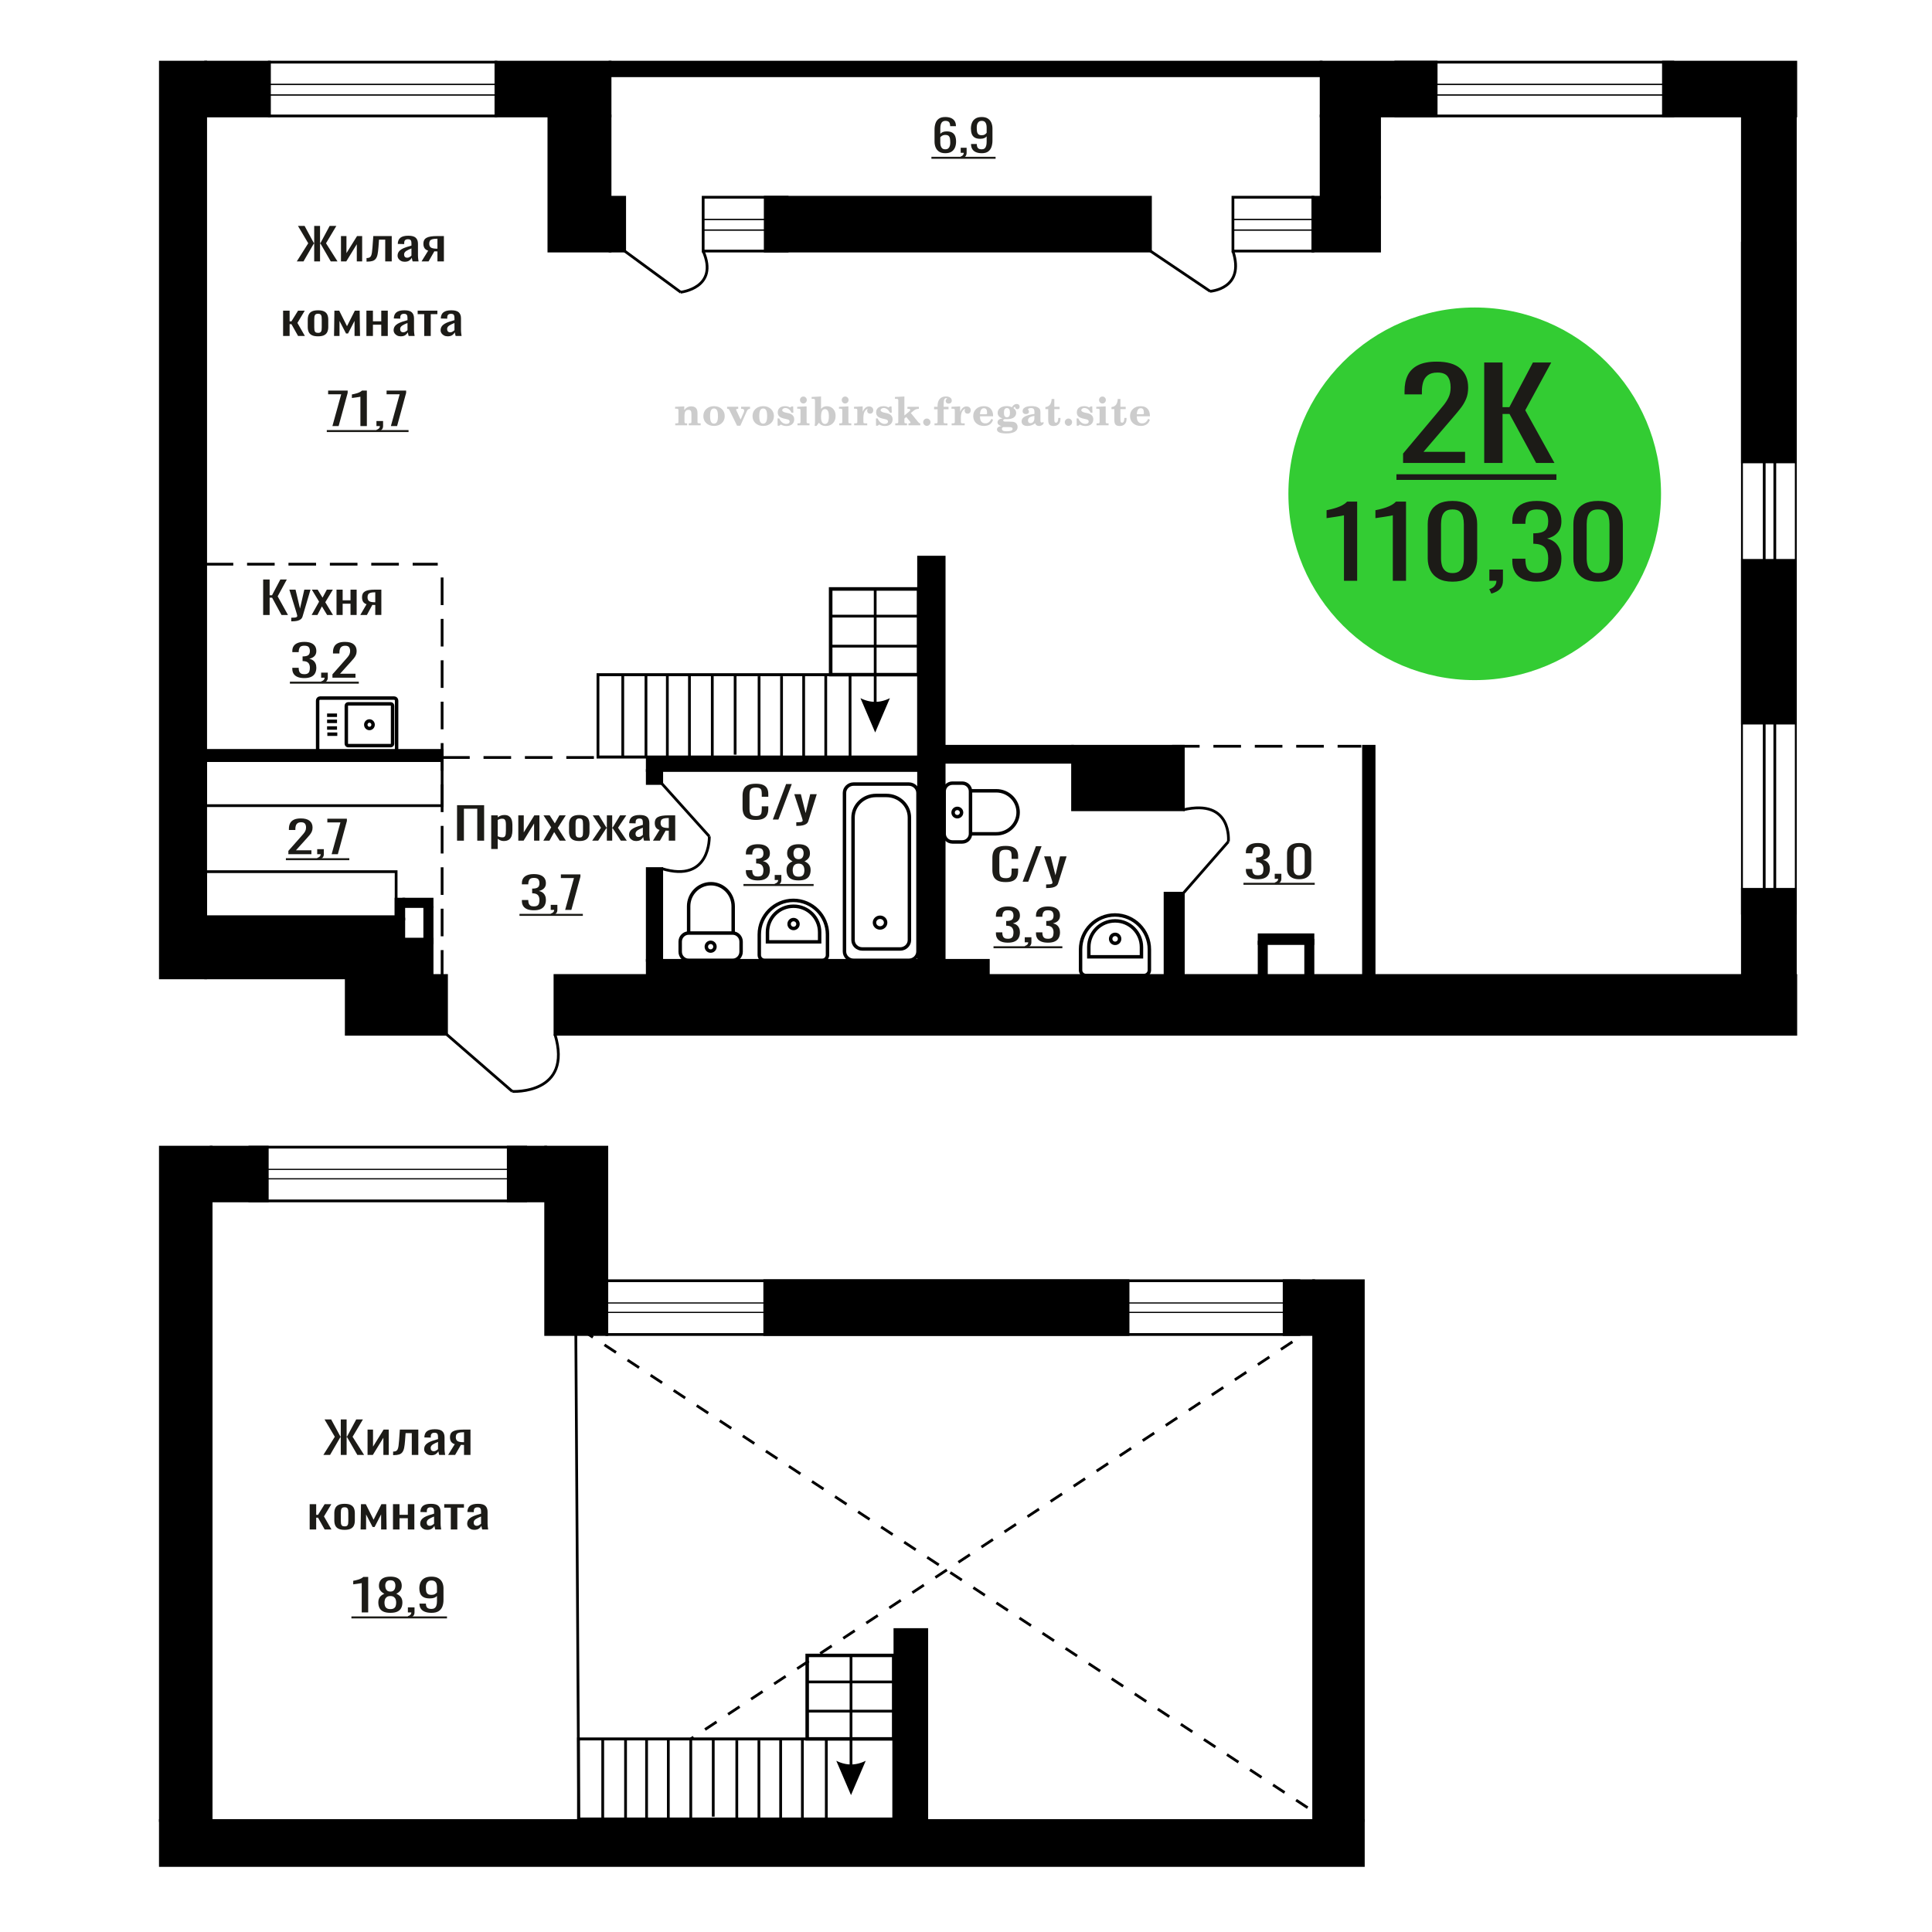 <?xml version="1.0" encoding="UTF-8"?>
<!DOCTYPE svg PUBLIC "-//W3C//DTD SVG 1.1//EN" "http://www.w3.org/Graphics/SVG/1.1/DTD/svg11.dtd">
<!-- Creator: CorelDRAW 2019 -->
<svg xmlns="http://www.w3.org/2000/svg" xml:space="preserve" width="140mm" height="140mm" version="1.1" style="shape-rendering:geometricPrecision; text-rendering:geometricPrecision; image-rendering:optimizeQuality; fill-rule:evenodd; clip-rule:evenodd"
viewBox="0 0 14000 14000"
 xmlns:xlink="http://www.w3.org/1999/xlink">
 <defs>
  <style type="text/css">
   <![CDATA[
    .str1 {stroke:black;stroke-width:25;stroke-miterlimit:22.926}
    .str2 {stroke:black;stroke-width:20;stroke-miterlimit:22.926}
    .str0 {stroke:black;stroke-width:20;stroke-miterlimit:22.926;stroke-dasharray:100 100}
    .str3 {stroke:black;stroke-width:20;stroke-miterlimit:22.926;stroke-dasharray:200 100}
    .fil0 {fill:none}
    .fil3 {fill:black}
    .fil2 {fill:#1C1B17}
    .fil4 {fill:#33CC33}
    .fil6 {fill:black;fill-rule:nonzero}
    .fil1 {fill:#1C1B17;fill-rule:nonzero}
    .fil5 {fill:#CCCCCC;fill-rule:nonzero}
   ]]>
  </style>
 </defs>
 <g id="Слой_x0020_1">
  <line class="fil0 str0" x1="4213.23" y1="9635.43" x2="9616.7" y2= "13192.11" />
  <polygon class="fil1" points="1906.91,4456.31 1906.91,4199.13 1953.85,4199.13 1953.85,4313.43 1971.3,4313.43 2031.51,4199.13 2078.45,4199.13 2012,4321.37 2086.76,4456.31 2039.82,4456.31 1971.7,4330.9 1953.85,4330.9 1953.85,4456.31 "/>
  <path id="1" class="fil1" d="M2110.43 4502.35l0 -26.04c10.8,0 19.38,-0.37 25.75,-1.11 6.37,-0.74 10.94,-2.12 13.71,-4.13 2.77,-2.01 4.16,-4.81 4.16,-8.41 0,-1.9 -0.98,-6.14 -2.92,-12.7 -1.93,-6.56 -4.01,-13.55 -6.22,-20.96l-48.18 -156.21 44.85 0 32.41 137.16 31.14 -137.16 44.86 0 -57.32 193.68c-2.49,8.89 -7.05,15.93 -13.7,21.11 -6.65,5.19 -15.16,8.95 -25.55,11.28 -10.39,2.32 -22.92,3.49 -37.58,3.49l-5.41 0z"/>
  <polygon id="2" class="fil1" points="2258.3,4456.31 2312.29,4359.79 2259.54,4272.79 2301.91,4272.79 2337.21,4330.9 2368.37,4272.79 2411.97,4272.79 2357.14,4363.92 2412.81,4456.31 2370.43,4456.31 2332.64,4394.08 2300.25,4456.31 "/>
  <polygon id="3" class="fil1" points="2438.56,4456.31 2438.56,4272.79 2483,4272.79 2483,4349.95 2539.91,4349.95 2539.91,4272.79 2584.35,4272.79 2584.35,4456.31 2539.91,4456.31 2539.91,4374.71 2483,4374.71 2483,4456.31 "/>
  <path id="4" class="fil1" d="M2610.93 4456.31l45.26 -77.79c-7.74,-2.33 -14.05,-5.82 -18.89,-10.48 -4.85,-4.65 -8.38,-10.37 -10.6,-17.14 -2.21,-6.77 -3.32,-14.39 -3.32,-22.86 0,-9.74 1.66,-18.1 4.99,-25.08 3.32,-6.99 8.58,-12.7 15.79,-17.15 7.19,-4.44 16.74,-7.72 28.64,-9.84 11.91,-2.12 26.59,-3.18 44.04,-3.18l46.52 0 0 183.52 -44.04 0 0 -72.39c-4.42,0 -8.16,-0.05 -11.21,-0.16 -3.05,-0.1 -6.37,-0.26 -9.97,-0.48l-39.45 73.03 -47.76 0zm103.41 -92.08c0.56,0 1.45,0 2.71,0 1.24,0 2,0 2.27,0l0 -72.07c-0.27,0 -1.03,0 -2.27,0 -1.26,0 -2.02,0 -2.29,0 -13.02,0 -23.33,1.22 -30.94,3.65 -7.61,2.44 -12.95,6.25 -16,11.43 -3.05,5.19 -4.57,12.12 -4.57,20.8 0,12.06 3.54,21.06 10.6,26.99 7.05,5.92 20.55,8.99 40.49,9.2z"/>
  <polygon class="fil1" points="3311.95,6091.83 3311.95,5834.65 3508.13,5834.65 3508.13,6091.83 3458.43,6091.83 3458.43,5860.37 3361.66,5860.37 3361.66,6091.83 "/>
  <path id="1" class="fil1" d="M3559.6 6152.16l0 -243.85 47.06 0 0 14.61c5.57,-4.66 12.32,-8.68 20.23,-12.07 7.92,-3.38 17.3,-5.08 28.15,-5.08 13.2,0 23.68,2.49 31.45,7.47 7.77,4.97 13.56,11.21 17.39,18.73 3.8,7.51 6.3,15.13 7.46,22.86 1.18,7.72 1.76,14.34 1.76,19.84l0 44.45c0,12.91 -1.76,25.14 -5.28,36.67 -3.52,11.54 -9.89,20.85 -19.13,27.94 -9.24,7.09 -22.21,10.64 -38.93,10.64 -9.09,0 -17.15,-1.64 -24.19,-4.92 -7.03,-3.28 -13.34,-7.04 -18.91,-11.27l0 73.98 -47.06 0zm80.94 -84.46c8.2,0 14.07,-2.17 17.59,-6.51 3.52,-4.34 5.71,-10.21 6.59,-17.62 0.88,-7.41 1.32,-15.56 1.32,-24.45l0 -44.45c0,-7.62 -0.58,-14.66 -1.76,-21.11 -1.18,-6.46 -3.67,-11.59 -7.48,-15.4 -3.81,-3.81 -9.82,-5.72 -18.02,-5.72 -6.17,0 -12.03,0.96 -17.6,2.86 -5.58,1.91 -10.42,4.13 -14.52,6.67l0 117.47c4.39,2.33 9.38,4.29 14.95,5.88 5.57,1.59 11.89,2.38 18.93,2.38z"/>
  <polygon id="2" class="fil1" points="3755.79,6091.83 3755.79,5908.31 3795.37,5908.31 3795.37,6031.82 3871.91,5908.31 3908.86,5908.31 3908.86,6091.83 3870.15,6091.83 3870.15,5967.37 3794.05,6091.83 "/>
  <polygon id="3" class="fil1" points="3937.01,6091.83 3994.18,5995.31 3938.32,5908.31 3983.2,5908.31 4020.58,5966.42 4053.58,5908.31 4099.75,5908.31 4041.69,5999.44 4100.64,6091.83 4055.76,6091.83 4015.74,6029.6 3981.44,6091.83 "/>
  <path id="4" class="fil1" d="M4197.85 6094.37c-18.77,0 -33.58,-2.75 -44.43,-8.26 -10.85,-5.5 -18.55,-13.33 -23.09,-23.49 -4.55,-10.16 -6.82,-22.12 -6.82,-35.88l0 -53.34c0,-13.76 2.27,-25.72 6.82,-35.88 4.54,-10.16 12.24,-17.99 23.09,-23.49 10.85,-5.5 25.66,-8.26 44.43,-8.26 18.76,0 33.5,2.76 44.21,8.26 10.69,5.5 18.33,13.33 22.87,23.49 4.54,10.16 6.82,22.12 6.82,35.88l0 53.34c0,13.76 -2.28,25.72 -6.82,35.88 -4.54,10.16 -12.18,17.99 -22.87,23.49 -10.71,5.51 -25.45,8.26 -44.21,8.26zm0 -25.08c9.09,0 15.46,-1.91 19.13,-5.72 3.66,-3.81 5.86,-8.83 6.6,-15.08 0.73,-6.24 1.1,-12.75 1.1,-19.53l0 -57.46c0,-6.99 -0.37,-13.55 -1.1,-19.69 -0.74,-6.14 -2.94,-11.16 -6.6,-15.08 -3.67,-3.91 -10.04,-5.87 -19.13,-5.87 -9.09,0 -15.54,1.96 -19.35,5.87 -3.81,3.92 -6.09,8.94 -6.82,15.08 -0.73,6.14 -1.11,12.7 -1.11,19.69l0 57.46c0,6.78 0.38,13.29 1.11,19.53 0.73,6.25 3.01,11.27 6.82,15.08 3.81,3.81 10.26,5.72 19.35,5.72z"/>
  <polygon id="5" class="fil1" points="4291.1,6091.83 4354.88,5998.17 4295.06,5908.31 4339.92,5908.31 4394.03,5996.58 4397.55,5996.58 4397.55,5908.31 4436.26,5908.31 4436.26,5996.58 4439.78,5996.58 4493.44,5908.31 4538.31,5908.31 4478.49,5998.17 4542.26,6091.83 4498.71,6091.83 4439.78,6001.66 4436.26,6001.66 4436.26,6091.83 4397.55,6091.83 4397.55,6001.66 4393.59,6001.66 4334.64,6091.83 "/>
  <path id="6" class="fil1" d="M4609.13 6094.37c-9.97,0 -18.77,-2.06 -26.39,-6.19 -7.64,-4.13 -13.65,-9.42 -18.04,-15.88 -4.4,-6.45 -6.59,-13.28 -6.59,-20.48 0,-11.43 2.63,-21.06 7.91,-28.89 5.28,-7.83 12.53,-14.44 21.77,-19.84 9.23,-5.4 19.94,-10.11 32.1,-14.13 12.18,-4.02 25.01,-7.94 38.5,-11.75l0 -13.02c0,-7.4 -0.59,-13.54 -1.76,-18.41 -1.17,-4.87 -3.6,-8.52 -7.25,-10.95 -3.68,-2.44 -9.18,-3.66 -16.5,-3.66 -6.46,0 -11.66,1.06 -15.62,3.18 -3.96,2.12 -6.81,5.13 -8.57,9.05 -1.76,3.91 -2.65,8.52 -2.65,13.81l0 9.21 -46.62 -1.27c0.58,-20.32 7.04,-35.3 19.36,-44.93 12.31,-9.63 31.38,-14.45 57.17,-14.45 25.23,0 43.11,4.98 53.67,14.93 10.56,9.95 15.84,24.34 15.84,43.18l0 83.82c0,5.71 0.22,11.22 0.65,16.51 0.44,5.29 1.02,10.21 1.76,14.76 0.73,4.55 1.4,8.84 1.98,12.86l-43.1 0c-0.89,-3.39 -1.98,-7.67 -3.3,-12.86 -1.33,-5.18 -2.27,-9.89 -2.87,-14.13 -2.92,7.2 -8.57,13.92 -16.93,20.16 -8.35,6.25 -19.86,9.37 -34.52,9.37zm18.47 -29.21c4.69,0 9.09,-0.95 13.2,-2.86 4.1,-1.9 7.76,-4.07 10.99,-6.51 3.22,-2.43 5.43,-4.39 6.6,-5.87l0 -52.07c-7.34,2.96 -14.22,5.93 -20.68,8.89 -6.44,2.96 -12.09,6.09 -16.93,9.37 -4.83,3.28 -8.66,6.98 -11.44,11.11 -2.79,4.13 -4.17,8.84 -4.17,14.13 0,7.41 1.9,13.23 5.72,17.46 3.81,4.23 9.38,6.35 16.71,6.35z"/>
  <path id="7" class="fil1" d="M4731.42 6091.83l47.93 -77.79c-8.2,-2.33 -14.88,-5.82 -20,-10.48 -5.14,-4.65 -8.88,-10.37 -11.22,-17.14 -2.35,-6.77 -3.52,-14.39 -3.52,-22.86 0,-9.74 1.76,-18.1 5.28,-25.08 3.51,-6.99 9.08,-12.7 16.72,-17.15 7.62,-4.44 17.73,-7.72 30.34,-9.84 12.6,-2.12 28.15,-3.18 46.63,-3.18l49.26 0 0 183.52 -46.63 0 0 -72.39c-4.68,0 -8.64,-0.05 -11.87,-0.16 -3.23,-0.1 -6.75,-0.26 -10.56,-0.48l-41.78 73.03 -50.58 0zm109.51 -92.08c0.6,0 1.54,0 2.87,0 1.32,0 2.12,0 2.41,0l0 -72.07c-0.29,0 -1.09,0 -2.41,0 -1.33,0 -2.13,0 -2.42,0 -13.79,0 -24.7,1.22 -32.77,3.65 -8.06,2.44 -13.71,6.25 -16.94,11.43 -3.23,5.19 -4.84,12.12 -4.84,20.8 0,12.06 3.74,21.06 11.23,26.99 7.46,5.92 21.76,8.99 42.87,9.2z"/>
  <path class="fil0 str1" d="M2856.47 5444.85l-537.26 0c-9.64,0 -17.53,-8.11 -17.53,-18.03l0 -350.23c0,-9.92 7.89,-18.03 17.53,-18.03l537.26 0c9.65,0 17.53,8.11 17.53,18.03l0 350.23c0,9.92 -7.88,18.03 -17.53,18.03zm-25.54 -41.6l-307.66 0c-7.56,0 -13.75,-6.36 -13.75,-14.14l0 -274.81c0,-7.78 6.19,-14.14 13.75,-14.14l307.66 0c7.56,0 13.75,6.36 13.75,14.14l0 274.81c0,7.78 -6.19,14.14 -13.75,14.14zm-153.83 -124.36c-14.6,0 -26.43,-12.17 -26.43,-27.19 0,-15.01 11.83,-27.18 26.43,-27.18 14.6,0 26.43,12.17 26.43,27.18 0,15.02 -11.83,27.19 -26.43,27.19zm-232.91 41.15l-72.05 0m70.04 -44.72l-72.04 0m72.04 -47.93l-72.04 0m72.04 -44.72l-72.04 0"/>
  <path class="fil1" d="M3868.44 6596.22c-19.24,0 -35.28,-2.65 -48.1,-7.94 -12.82,-5.29 -22.44,-12.91 -28.85,-22.86 -6.41,-9.95 -9.62,-21.7 -9.62,-35.24l0 -8.58 46.35 0c0,0.85 0,1.75 0,2.7 0,0.96 0,1.96 0,3.02 0.29,7.62 1.53,14.5 3.7,20.64 2.19,6.14 6.13,11 11.82,14.6 5.67,3.6 13.9,5.4 24.7,5.4 11.36,0 19.95,-1.96 25.79,-5.87 5.82,-3.92 9.76,-9.48 11.8,-16.67 2.04,-7.2 3.06,-15.45 3.06,-24.77 0,-13.54 -3.42,-24.6 -10.27,-33.18 -6.85,-8.57 -18.87,-13.28 -36.07,-14.13 -0.88,-0.21 -1.97,-0.31 -3.27,-0.31 -1.33,0 -2.41,0 -3.28,0l0 -33.98c0.87,0 1.88,0 3.05,0 1.16,0 2.19,0 3.06,0 16.62,-0.42 28.56,-3.59 35.86,-9.52 7.28,-5.93 10.92,-15.77 10.92,-29.53 0,-11.64 -2.7,-20.95 -8.09,-27.94 -5.39,-6.98 -16.11,-10.48 -32.13,-10.48 -16.03,0 -26.66,3.87 -31.91,11.59 -5.24,7.73 -8.16,17.62 -8.74,29.69 0,0.85 0,1.75 0,2.7 0,0.95 0,1.85 0,2.7l-46.35 0 0 -8.58c0,-13.75 3.21,-25.5 9.62,-35.24 6.41,-9.73 16.1,-17.25 29.07,-22.54 12.97,-5.29 29.07,-7.94 48.31,-7.94 19.52,0 35.7,2.65 48.53,7.94 12.82,5.29 22.44,12.86 28.85,22.7 6.42,9.84 9.63,21.64 9.63,35.4 0,15.45 -4.6,27.84 -13.79,37.15 -9.17,9.31 -21.49,15.66 -36.93,19.05 10.79,2.33 19.89,6.35 27.32,12.06 7.44,5.72 13.19,12.97 17.27,21.75 4.08,8.79 6.13,19 6.13,30.64 0,15.24 -2.92,28.52 -8.75,39.85 -5.83,11.32 -15.16,20.11 -27.98,26.35 -12.83,6.25 -29.73,9.37 -50.71,9.37z"/>
  <path id="1" class="fil1" d="M3997.85 6634.95l-7.44 -14.6c7.88,-1.91 14.06,-5.24 18.58,-10 4.51,-4.77 6.79,-10.43 6.79,-16.99l-24.93 0 0 -36.51 48.09 0 0 35.87c0,11.22 -3.35,20.17 -10.06,26.83 -6.7,6.67 -17.04,11.8 -31.03,15.4z"/>
  <polygon id="2" class="fil1" points="4095.34,6593.36 4159.16,6362.85 4064.3,6362.85 4064.3,6336.18 4205.95,6336.18 4205.95,6352.69 4140.36,6593.36 "/>
  <polygon id="3" class="fil2" points="3764.38,6622.22 4223.44,6622.22 4223.44,6636.65 3764.38,6636.65 "/>
  <path class="fil0 str1" d="M6248.2 6876.53l275.01 0c36.69,0 66.71,-28.8 66.71,-63.99l0 -888.33c0,-88 -75.05,-159.99 -166.77,-159.99l-74.88 0c-91.73,0 -166.77,71.99 -166.77,159.99l0 888.33c0,35.19 30.01,63.99 66.7,63.99zm-62.12 82.49l399.24 0c36.69,0 66.71,-28.8 66.71,-64l0 -1149.47c0,-35.2 -30.02,-63.99 -66.71,-63.99l-399.24 0c-36.68,0 -66.7,28.79 -66.7,63.99l0 1149.47c0,35.2 30.02,64 66.7,64zm191.12 -234.68c22.32,0 40.42,-17.36 40.42,-38.78 0,-21.41 -18.1,-38.77 -40.42,-38.77 -22.32,0 -40.42,17.36 -40.42,38.77 0,21.42 18.1,38.78 40.42,38.78z"/>
  <path class="fil0 str1" d="M7868.92 7068.73l421.17 0c21.32,0 38.77,-17.49 38.77,-38.87l0 -149.6c0,-137.53 -112.21,-250.05 -249.35,-250.05l-0.01 0c-137.14,0 -249.34,112.52 -249.34,250.05l0 149.6c0,21.38 17.44,38.87 38.76,38.87zm21.09 -135.28l381.42 0 0 -70.47c0,-104.42 -85.19,-189.85 -189.32,-189.85l-2.79 0c-104.12,0 -189.31,85.43 -189.31,189.85l0 70.47zm190.71 -97.63c17.92,0 32.44,-14.57 32.44,-32.54 0,-17.97 -14.52,-32.53 -32.44,-32.53 -17.92,0 -32.44,14.56 -32.44,32.53 0,17.97 14.52,32.54 32.44,32.54z"/>
  <path class="fil1" d="M2204.82 4913.6c-19.24,0 -35.28,-2.65 -48.1,-7.94 -12.82,-5.29 -22.45,-12.91 -28.85,-22.86 -6.42,-9.95 -9.63,-21.7 -9.63,-35.24l0 -8.58 46.35 0c0,0.85 0,1.75 0,2.7 0,0.96 0,1.96 0,3.02 0.29,7.62 1.53,14.5 3.71,20.64 2.19,6.14 6.13,11 11.81,14.6 5.68,3.6 13.91,5.4 24.71,5.4 11.36,0 19.95,-1.96 25.79,-5.87 5.82,-3.92 9.76,-9.48 11.8,-16.67 2.03,-7.2 3.05,-15.45 3.05,-24.77 0,-13.54 -3.41,-24.6 -10.27,-33.18 -6.84,-8.57 -18.86,-13.28 -36.06,-14.13 -0.88,-0.21 -1.97,-0.31 -3.28,-0.31 -1.32,0 -2.41,0 -3.28,0l0 -33.98c0.87,0 1.89,0 3.06,0 1.16,0 2.19,0 3.06,0 16.62,-0.42 28.56,-3.59 35.85,-9.52 7.29,-5.93 10.92,-15.77 10.92,-29.53 0,-11.64 -2.7,-20.95 -8.08,-27.94 -5.4,-6.98 -16.11,-10.48 -32.14,-10.48 -16.03,0 -26.66,3.87 -31.9,11.59 -5.25,7.73 -8.17,17.62 -8.75,29.69 0,0.85 0,1.75 0,2.7 0,0.95 0,1.85 0,2.7l-46.35 0 0 -8.58c0,-13.75 3.21,-25.5 9.63,-35.24 6.4,-9.73 16.1,-17.25 29.07,-22.54 12.97,-5.29 29.07,-7.94 48.3,-7.94 19.53,0 35.71,2.65 48.54,7.94 12.82,5.29 22.43,12.86 28.85,22.7 6.41,9.84 9.62,21.64 9.62,35.4 0,15.45 -4.6,27.84 -13.78,37.15 -9.17,9.31 -21.49,15.66 -36.93,19.05 10.78,2.33 19.88,6.35 27.32,12.06 7.43,5.72 13.19,12.97 17.27,21.75 4.07,8.79 6.12,19 6.12,30.64 0,15.24 -2.92,28.52 -8.74,39.85 -5.84,11.32 -15.16,20.11 -27.98,26.35 -12.83,6.25 -29.73,9.37 -50.71,9.37z"/>
  <path id="1" class="fil1" d="M2334.22 4952.33l-7.43 -14.6c7.87,-1.91 14.06,-5.24 18.57,-10 4.52,-4.77 6.79,-10.43 6.79,-16.99l-24.92 0 0 -36.51 48.08 0 0 35.87c0,11.22 -3.34,20.17 -10.05,26.83 -6.71,6.67 -17.05,11.8 -31.04,15.4z"/>
  <path id="2" class="fil1" d="M2408.98 4910.74l0 -24.13 90.05 -101.92c6.71,-7.62 12.91,-14.71 18.59,-21.27 5.68,-6.56 10.34,-13.49 13.99,-20.8 3.64,-7.3 5.47,-15.71 5.47,-25.24 0,-11.85 -2.63,-21.16 -7.88,-27.94 -5.24,-6.77 -14.43,-10.16 -27.54,-10.16 -11.08,0 -19.67,2.22 -25.79,6.67 -6.12,4.44 -10.35,10.27 -12.68,17.46 -2.34,7.2 -3.5,14.92 -3.5,23.18l0 8.57 -46.77 0 0 -8.89c0,-15.45 2.83,-28.73 8.52,-39.84 5.67,-11.12 14.86,-19.74 27.54,-25.88 12.68,-6.14 29.51,-9.21 50.49,-9.21 28.56,0 49.85,5.88 63.84,17.62 13.99,11.75 20.99,28 20.99,48.74 0,11.01 -1.83,20.64 -5.47,28.89 -3.65,8.26 -8.39,15.98 -14.21,23.18 -5.84,7.2 -12.24,14.6 -19.24,22.22l-81.32 90.17 111.92 0 0 28.58 -167 0z"/>
  <polygon id="3" class="fil2" points="2100.76,4939.6 2600.04,4939.6 2600.04,4954.03 2100.76,4954.03 "/>
  <polygon class="fil3 str2" points="13012.91,7494.79 13012.91,7068.74 4021.5,7068.74 4021.5,7494.79 "/>
  <path class="fil0 str2" d="M3712.3 7908.85c0,0 441.46,25 309.21,-414.06"/>
  <line class="fil0 str2" x1="3235.66" y1="7494.79" x2="3712.3" y2= "7908.85" />
  <polygon class="fil1" points="2408.76,3087.53 2472.58,2857.02 2377.72,2857.02 2377.72,2830.35 2519.37,2830.35 2519.37,2846.86 2453.79,3087.53 "/>
  <path id="1" class="fil1" d="M2611.62 3087.53l0 -212.73c-0.29,0.22 -3.57,0.85 -9.84,1.91 -6.26,1.06 -13.33,2.12 -21.2,3.17 -7.86,1.06 -14.86,2.02 -20.99,2.86 -6.11,0.85 -9.32,1.27 -9.61,1.27l0 -25.72c4.95,-0.84 10.7,-2.01 17.27,-3.49 6.55,-1.48 13.26,-3.28 20.1,-5.4 6.86,-2.11 13.41,-4.76 19.68,-7.93 6.27,-3.18 11.58,-6.88 15.96,-11.12l35.41 0 0 257.18 -46.78 0z"/>
  <path id="2" class="fil1" d="M2734.91 3129.12l-7.44 -14.6c7.88,-1.91 14.06,-5.24 18.58,-10 4.52,-4.77 6.79,-10.43 6.79,-16.99l-24.93 0 0 -36.51 48.09 0 0 35.87c0,11.22 -3.35,20.17 -10.05,26.83 -6.71,6.67 -17.05,11.8 -31.04,15.4z"/>
  <polygon id="3" class="fil1" points="2832.4,3087.53 2896.22,2857.02 2801.36,2857.02 2801.36,2830.35 2943.01,2830.35 2943.01,2846.86 2877.43,3087.53 "/>
  <polygon id="4" class="fil2" points="2368.1,3116.39 2960.5,3116.39 2960.5,3130.82 2368.1,3130.82 "/>
  <polygon class="fil1" points="2150.69,1894.2 2233.6,1762.75 2159.06,1637.02 2207.14,1637.02 2274.17,1761.17 2276.82,1761.17 2276.82,1637.02 2319.16,1637.02 2319.16,1761.17 2322.24,1761.17 2388.83,1637.02 2437.34,1637.02 2362.37,1762.75 2445.72,1894.2 2396.77,1894.2 2322.68,1765.61 2319.16,1765.61 2319.16,1894.2 2276.82,1894.2 2276.82,1765.61 2273.72,1765.61 2199.2,1894.2 "/>
  <polygon id="1" class="fil1" points="2470.86,1894.2 2470.86,1710.68 2510.54,1710.68 2510.54,1834.19 2587.28,1710.68 2624.33,1710.68 2624.33,1894.2 2585.52,1894.2 2585.52,1769.74 2509.22,1894.2 "/>
  <path id="2" class="fil1" d="M2656.08 1895.79l0 -25.72c8.82,0 15.79,-1.27 20.95,-3.81 5.14,-2.54 9.11,-6.83 11.9,-12.86 2.79,-6.03 4.93,-14.18 6.4,-24.45 1.46,-10.26 2.8,-23.12 3.96,-38.57l5.74 -79.7 133.62 0 0 183.52 -47.19 0 0 -157.8 -44.97 0 -3.97 53.98c-1.48,20.95 -3.61,38.31 -6.41,52.07 -2.79,13.76 -7.12,24.5 -13,32.22 -5.89,7.73 -13.75,13.18 -23.6,16.35 -9.84,3.18 -22.55,4.77 -38.14,4.77l-5.29 0z"/>
  <path id="3" class="fil1" d="M2932.15 1896.74c-10,0 -18.82,-2.06 -26.46,-6.19 -7.65,-4.13 -13.68,-9.42 -18.08,-15.88 -4.42,-6.45 -6.61,-13.28 -6.61,-20.48 0,-11.43 2.64,-21.06 7.93,-28.89 5.29,-7.83 12.57,-14.44 21.83,-19.84 9.25,-5.4 19.99,-10.11 32.19,-14.13 12.21,-4.02 25.07,-7.94 38.6,-11.75l0 -13.02c0,-7.4 -0.6,-13.54 -1.77,-18.41 -1.18,-4.87 -3.61,-8.52 -7.28,-10.95 -3.68,-2.44 -9.19,-3.66 -16.54,-3.66 -6.47,0 -11.68,1.06 -15.65,3.18 -3.97,2.12 -6.84,5.13 -8.6,9.05 -1.76,3.91 -2.65,8.52 -2.65,13.81l0 9.21 -46.74 -1.27c0.58,-20.32 7.05,-35.3 19.4,-44.93 12.35,-9.63 31.46,-14.45 57.32,-14.45 25.3,0 43.23,4.98 53.81,14.93 10.59,9.95 15.88,24.34 15.88,43.18l0 83.82c0,5.71 0.22,11.22 0.65,16.51 0.45,5.29 1.03,10.21 1.77,14.76 0.73,4.55 1.4,8.84 1.98,12.86l-43.21 0c-0.89,-3.39 -1.98,-7.67 -3.3,-12.86 -1.34,-5.18 -2.28,-9.89 -2.88,-14.13 -2.93,7.2 -8.6,13.92 -16.97,20.16 -8.38,6.25 -19.92,9.37 -34.62,9.37zm18.52 -29.21c4.71,0 9.11,-0.95 13.24,-2.86 4.11,-1.9 7.77,-4.07 11.01,-6.51 3.24,-2.43 5.45,-4.39 6.63,-5.87l0 -52.07c-7.37,2.96 -14.27,5.93 -20.74,8.89 -6.46,2.96 -12.13,6.09 -16.97,9.37 -4.85,3.28 -8.69,6.98 -11.48,11.11 -2.79,4.13 -4.18,8.84 -4.18,14.13 0,7.41 1.9,13.23 5.74,17.46 3.82,4.23 9.4,6.35 16.75,6.35z"/>
  <path id="4" class="fil1" d="M3054.76 1894.2l48.06 -77.79c-8.22,-2.33 -14.92,-5.82 -20.06,-10.48 -5.15,-4.65 -8.9,-10.37 -11.25,-17.14 -2.35,-6.77 -3.53,-14.39 -3.53,-22.86 0,-9.74 1.77,-18.1 5.29,-25.08 3.53,-6.99 9.12,-12.7 16.77,-17.15 7.64,-4.44 17.78,-7.72 30.42,-9.84 12.64,-2.12 28.22,-3.18 46.75,-3.18l49.39 0 0 183.52 -46.75 0 0 -72.39c-4.69,0 -8.67,-0.05 -11.9,-0.16 -3.24,-0.1 -6.77,-0.26 -10.59,-0.48l-41.89 73.03 -50.71 0zm109.8 -92.08c0.6,0 1.54,0 2.87,0 1.32,0 2.13,0 2.42,0l0 -72.07c-0.29,0 -1.1,0 -2.42,0 -1.33,0 -2.14,0 -2.43,0 -13.82,0 -24.76,1.22 -32.85,3.65 -8.08,2.44 -13.75,6.25 -16.98,11.43 -3.24,5.19 -4.85,12.12 -4.85,20.8 0,12.06 3.75,21.06 11.25,26.99 7.49,5.92 21.82,8.99 42.99,9.2z"/>
  <polygon id="5" class="fil1" points="2051.46,2434.59 2051.46,2251.07 2098.64,2251.07 2098.64,2328.54 2111.86,2328.54 2159.94,2251.07 2208.45,2251.07 2155.09,2339.97 2209.33,2434.59 2159.94,2434.59 2111.86,2348.86 2098.64,2348.86 2098.64,2434.59 "/>
  <path id="6" class="fil1" d="M2304.59 2437.13c-18.82,0 -33.67,-2.75 -44.55,-8.26 -10.87,-5.5 -18.6,-13.33 -23.15,-23.49 -4.56,-10.16 -6.84,-22.12 -6.84,-35.88l0 -53.34c0,-13.76 2.28,-25.72 6.84,-35.88 4.55,-10.16 12.28,-17.99 23.15,-23.49 10.88,-5.5 25.73,-8.26 44.55,-8.26 18.8,0 33.58,2.76 44.32,8.26 10.72,5.5 18.37,13.33 22.93,23.49 4.56,10.16 6.83,22.12 6.83,35.88l0 53.34c0,13.76 -2.27,25.72 -6.83,35.88 -4.56,10.16 -12.21,17.99 -22.93,23.49 -10.74,5.51 -25.52,8.26 -44.32,8.26zm0 -25.08c9.11,0 15.5,-1.91 19.18,-5.72 3.66,-3.81 5.87,-8.83 6.61,-15.08 0.74,-6.24 1.11,-12.75 1.11,-19.53l0 -57.46c0,-6.99 -0.37,-13.55 -1.11,-19.69 -0.74,-6.14 -2.95,-11.16 -6.61,-15.08 -3.68,-3.91 -10.07,-5.87 -19.18,-5.87 -9.12,0 -15.59,1.96 -19.41,5.87 -3.82,3.92 -6.1,8.94 -6.83,15.08 -0.74,6.14 -1.11,12.7 -1.11,19.69l0 57.46c0,6.78 0.37,13.29 1.11,19.53 0.73,6.25 3.01,11.27 6.83,15.08 3.82,3.81 10.29,5.72 19.41,5.72z"/>
  <polygon id="7" class="fil1" points="2420.57,2434.59 2423.22,2251.07 2458.05,2251.07 2514.5,2363.79 2571.39,2251.07 2606.23,2251.07 2608.88,2434.59 2569.19,2434.59 2569.19,2325.05 2522,2416.49 2507.45,2416.49 2460.26,2325.69 2460.26,2434.59 "/>
  <polygon id="8" class="fil1" points="2655.19,2434.59 2655.19,2251.07 2702.38,2251.07 2702.38,2328.23 2762.8,2328.23 2762.8,2251.07 2809.98,2251.07 2809.98,2434.59 2762.8,2434.59 2762.8,2352.99 2702.38,2352.99 2702.38,2434.59 "/>
  <path id="9" class="fil1" d="M2903.47 2437.13c-10,0 -18.82,-2.06 -26.46,-6.19 -7.65,-4.13 -13.68,-9.42 -18.08,-15.88 -4.42,-6.45 -6.61,-13.28 -6.61,-20.48 0,-11.43 2.63,-21.06 7.93,-28.89 5.29,-7.83 12.57,-14.44 21.83,-19.84 9.25,-5.4 19.99,-10.11 32.18,-14.13 12.21,-4.02 25.08,-7.94 38.6,-11.75l0 -13.02c0,-7.4 -0.59,-13.54 -1.76,-18.41 -1.18,-4.87 -3.61,-8.52 -7.28,-10.95 -3.68,-2.44 -9.19,-3.66 -16.54,-3.66 -6.47,0 -11.68,1.06 -15.65,3.18 -3.98,2.12 -6.84,5.13 -8.6,9.05 -1.77,3.91 -2.66,8.52 -2.66,13.81l0 9.21 -46.73 -1.27c0.58,-20.32 7.05,-35.3 19.4,-44.93 12.35,-9.63 31.46,-14.45 57.32,-14.45 25.3,0 43.23,4.98 53.81,14.93 10.59,9.95 15.88,24.34 15.88,43.18l0 83.82c0,5.71 0.22,11.22 0.65,16.51 0.44,5.29 1.03,10.21 1.76,14.76 0.74,4.55 1.41,8.84 1.99,12.86l-43.21 0c-0.89,-3.39 -1.99,-7.67 -3.31,-12.86 -1.33,-5.18 -2.27,-9.89 -2.87,-14.13 -2.93,7.2 -8.6,13.92 -16.97,20.16 -8.38,6.25 -19.92,9.37 -34.62,9.37zm18.52 -29.21c4.71,0 9.11,-0.95 13.23,-2.86 4.12,-1.9 7.78,-4.07 11.02,-6.51 3.23,-2.43 5.44,-4.39 6.62,-5.87l0 -52.07c-7.36,2.96 -14.26,5.93 -20.73,8.89 -6.46,2.96 -12.13,6.09 -16.98,9.37 -4.84,3.28 -8.68,6.98 -11.47,11.11 -2.79,4.13 -4.18,8.84 -4.18,14.13 0,7.41 1.9,13.23 5.74,17.46 3.82,4.23 9.4,6.35 16.75,6.35z"/>
  <polygon id="10" class="fil1" points="3074.14,2434.59 3074.14,2276.47 3026.51,2276.47 3026.51,2251.07 3169.39,2251.07 3169.39,2276.47 3121.33,2276.47 3121.33,2434.59 "/>
  <path id="11" class="fil1" d="M3243.94 2437.13c-10,0 -18.82,-2.06 -26.46,-6.19 -7.66,-4.13 -13.68,-9.42 -18.09,-15.88 -4.41,-6.45 -6.61,-13.28 -6.61,-20.48 0,-11.43 2.64,-21.06 7.93,-28.89 5.3,-7.83 12.57,-14.44 21.84,-19.84 9.25,-5.4 19.99,-10.11 32.18,-14.13 12.21,-4.02 25.07,-7.94 38.6,-11.75l0 -13.02c0,-7.4 -0.6,-13.54 -1.76,-18.41 -1.18,-4.87 -3.61,-8.52 -7.28,-10.95 -3.68,-2.44 -9.2,-3.66 -16.54,-3.66 -6.48,0 -11.69,1.06 -15.66,3.18 -3.97,2.12 -6.83,5.13 -8.6,9.05 -1.76,3.91 -2.65,8.52 -2.65,13.81l0 9.21 -46.74 -1.27c0.59,-20.32 7.06,-35.3 19.41,-44.93 12.34,-9.63 31.46,-14.45 57.32,-14.45 25.29,0 43.22,4.98 53.81,14.93 10.58,9.95 15.87,24.34 15.87,43.18l0 83.82c0,5.71 0.23,11.22 0.66,16.51 0.44,5.29 1.02,10.21 1.76,14.76 0.74,4.55 1.4,8.84 1.99,12.86l-43.21 0c-0.89,-3.39 -1.99,-7.67 -3.31,-12.86 -1.33,-5.18 -2.28,-9.89 -2.88,-14.13 -2.93,7.2 -8.59,13.92 -16.97,20.16 -8.37,6.25 -19.92,9.37 -34.61,9.37zm18.51 -29.21c4.71,0 9.12,-0.95 13.24,-2.86 4.11,-1.9 7.78,-4.07 11.01,-6.51 3.24,-2.43 5.45,-4.39 6.63,-5.87l0 -52.07c-7.36,2.96 -14.26,5.93 -20.74,8.89 -6.46,2.96 -12.12,6.09 -16.97,9.37 -4.85,3.28 -8.68,6.98 -11.47,11.11 -2.8,4.13 -4.18,8.84 -4.18,14.13 0,7.41 1.9,13.23 5.73,17.46 3.82,4.23 9.41,6.35 16.75,6.35z"/>
  <path class="fil1" d="M5477.19 5941.47c-25.35,0 -45.02,-3.81 -59.01,-11.43 -14,-7.62 -23.71,-17.89 -29.17,-30.8 -5.44,-12.91 -8.17,-27.31 -8.17,-43.18l0 -90.81c0,-17.35 2.73,-32.49 8.17,-45.4 5.46,-12.91 15.17,-22.91 29.17,-30 13.99,-7.09 33.66,-10.64 59.01,-10.64 22.38,0 40.13,2.97 53.24,8.89 13.11,5.93 22.55,14.4 28.29,25.4 5.75,11.01 8.63,24.24 8.63,39.69l0 20.32 -47.3 0 0 -18.1c0,-9.52 -0.66,-17.94 -1.99,-25.24 -1.32,-7.3 -4.93,-12.96 -10.82,-16.99 -5.9,-4.02 -15.77,-6.03 -29.62,-6.03 -14.14,0 -24.46,2.17 -30.93,6.51 -6.48,4.34 -10.69,10.48 -12.6,18.42 -1.92,7.93 -2.86,17.19 -2.86,27.78l0 101.91c0,12.92 1.46,23.13 4.41,30.64 2.95,7.52 7.81,12.86 14.59,16.04 6.78,3.17 15.91,4.76 27.39,4.76 13.56,0 23.28,-2.17 29.18,-6.51 5.88,-4.34 9.57,-10.32 11.05,-17.94 1.46,-7.62 2.2,-16.51 2.2,-26.67l0 -19.05 47.3 0 0 19.05c0,15.67 -2.66,29.48 -7.96,41.44 -5.31,11.96 -14.44,21.27 -27.4,27.94 -12.97,6.66 -31.23,10 -54.8,10z"/>
  <polygon id="1" class="fil1" points="5600.04,5938.61 5696.38,5681.43 5737.49,5681.43 5640.7,5938.61 "/>
  <path id="2" class="fil1" d="M5770.2 5984.65l0 -26.04c11.48,0 20.61,-0.37 27.39,-1.11 6.78,-0.74 11.64,-2.12 14.59,-4.13 2.95,-2.01 4.42,-4.81 4.42,-8.41 0,-1.9 -1.04,-6.14 -3.1,-12.7 -2.06,-6.56 -4.27,-13.55 -6.62,-20.96l-51.27 -156.21 47.73 0 34.48 137.16 33.14 -137.16 47.73 0 -60.99 193.68c-2.65,8.89 -7.51,15.93 -14.58,21.11 -7.07,5.19 -16.13,8.95 -27.18,11.28 -11.06,2.32 -24.39,3.49 -39.99,3.49l-5.75 0z"/>
  <path class="fil1" d="M5491.44 6379.82c-19.23,0 -35.28,-2.65 -48.09,-7.94 -12.82,-5.29 -22.45,-12.91 -28.85,-22.86 -6.42,-9.95 -9.63,-21.7 -9.63,-35.24l0 -8.58 46.35 0c0,0.85 0,1.75 0,2.7 0,0.96 0,1.96 0,3.02 0.29,7.62 1.53,14.5 3.71,20.64 2.18,6.14 6.12,11 11.81,14.6 5.67,3.6 13.91,5.4 24.7,5.4 11.36,0 19.96,-1.96 25.79,-5.87 5.83,-3.92 9.77,-9.48 11.8,-16.67 2.04,-7.2 3.06,-15.45 3.06,-24.77 0,-13.54 -3.41,-24.6 -10.27,-33.18 -6.84,-8.57 -18.87,-13.28 -36.06,-14.13 -0.89,-0.21 -1.97,-0.31 -3.28,-0.31 -1.32,0 -2.41,0 -3.28,0l0 -33.98c0.87,0 1.89,0 3.06,0 1.16,0 2.19,0 3.06,0 16.62,-0.42 28.55,-3.59 35.85,-9.52 7.29,-5.93 10.92,-15.77 10.92,-29.53 0,-11.64 -2.7,-20.95 -8.08,-27.94 -5.4,-6.98 -16.11,-10.48 -32.14,-10.48 -16.03,0 -26.66,3.87 -31.9,11.59 -5.25,7.73 -8.17,17.62 -8.75,29.69 0,0.85 0,1.75 0,2.7 0,0.95 0,1.85 0,2.7l-46.35 0 0 -8.58c0,-13.75 3.21,-25.5 9.63,-35.24 6.4,-9.73 16.09,-17.25 29.07,-22.54 12.97,-5.29 29.06,-7.94 48.3,-7.94 19.53,0 35.7,2.65 48.54,7.94 12.82,5.29 22.43,12.86 28.85,22.7 6.41,9.84 9.62,21.64 9.62,35.4 0,15.45 -4.6,27.84 -13.78,37.15 -9.17,9.31 -21.5,15.66 -36.93,19.05 10.78,2.33 19.88,6.35 27.32,12.06 7.43,5.72 13.19,12.97 17.26,21.75 4.08,8.79 6.13,19 6.13,30.64 0,15.24 -2.92,28.52 -8.74,39.85 -5.84,11.32 -15.16,20.11 -27.98,26.35 -12.84,6.25 -29.73,9.37 -50.72,9.37z"/>
  <path id="1" class="fil1" d="M5620.85 6418.55l-7.43 -14.6c7.87,-1.91 14.05,-5.24 18.57,-10 4.52,-4.77 6.79,-10.43 6.79,-16.99l-24.92 0 0 -36.51 48.08 0 0 35.87c0,11.22 -3.35,20.17 -10.05,26.83 -6.71,6.67 -17.05,11.8 -31.04,15.4z"/>
  <path id="2" class="fil1" d="M5786.98 6379.82c-21.28,0 -38.33,-3.07 -51.15,-9.21 -12.83,-6.14 -22.09,-14.87 -27.76,-26.19 -5.69,-11.33 -8.52,-24.61 -8.52,-39.85 0,-8.68 1.01,-16.3 3.05,-22.86 2.04,-6.56 5.03,-12.33 8.97,-17.3 3.92,-4.98 8.59,-9.32 13.99,-13.02 5.38,-3.71 11.29,-7.04 17.7,-10 -11.66,-5.72 -21.13,-13.18 -28.42,-22.39 -7.28,-9.2 -10.93,-20.9 -10.93,-35.08 0,-13.55 2.92,-25.29 8.74,-35.24 5.83,-9.95 14.94,-17.62 27.32,-23.02 12.4,-5.4 28.07,-8.1 47.01,-8.1 18.94,0 34.46,2.7 46.56,8.1 12.09,5.4 21.05,13.07 26.89,23.02 5.83,9.95 8.75,21.69 8.75,35.24 0,14.39 -3.58,26.14 -10.72,35.24 -7.14,9.1 -16.69,16.51 -28.64,22.23 6.42,2.96 12.31,6.29 17.71,10 5.38,3.7 10.05,8.04 13.99,13.02 3.94,4.97 6.99,10.74 9.18,17.3 2.18,6.56 3.28,14.18 3.28,22.86 0,15.24 -2.85,28.52 -8.52,39.85 -5.69,11.32 -14.87,20.05 -27.56,26.19 -12.66,6.14 -29.64,9.21 -50.92,9.21zm0 -26.99c11.36,0 20.11,-2.12 26.24,-6.35 6.11,-4.23 10.27,-9.95 12.44,-17.15 2.19,-7.19 3.29,-15.24 3.29,-24.13 0,-8.04 -1.24,-15.61 -3.71,-22.7 -2.48,-7.09 -6.78,-12.91 -12.91,-17.46 -6.11,-4.55 -14.56,-6.83 -25.35,-6.83 -10.79,0 -19.32,2.23 -25.58,6.67 -6.27,4.45 -10.71,10.22 -13.33,17.31 -2.63,7.09 -3.94,14.76 -3.94,23.01 0,8.89 1.17,16.94 3.5,24.13 2.33,7.2 6.64,12.92 12.9,17.15 6.27,4.23 15.08,6.35 26.45,6.35zm0 -127c9.9,-0.21 17.41,-2.43 22.52,-6.67 5.09,-4.23 8.66,-9.68 10.71,-16.35 2.04,-6.67 3.06,-13.6 3.06,-20.8 0,-10.58 -2.63,-19.57 -7.88,-26.98 -5.25,-7.41 -14.72,-11.12 -28.41,-11.12 -13.7,0 -23.32,3.71 -28.86,11.12 -5.53,7.41 -8.3,16.4 -8.3,26.98 0,7.2 1.02,14.13 3.06,20.8 2.03,6.67 5.75,12.12 11.15,16.35 5.38,4.24 13.04,6.46 22.95,6.67z"/>
  <polygon id="3" class="fil2" points="5387.38,6405.82 5895.83,6405.82 5895.83,6420.25 5387.38,6420.25 "/>
  <polygon id="4" class="fil2" points="5895.83,6405.82 5895.83,6405.82 5895.83,6420.25 5895.83,6420.25 "/>
  <polygon class="fil3 str2" points="3235.65,7494.79 3235.65,7068.74 2509.12,7068.74 2509.12,7494.79 "/>
  <line class="fil0 str2" x1="4526.52" y1="1819.24" x2="4933.05" y2= "2117.68" />
  <path class="fil0 str2" d="M4931.42 2117.48c0,0 281.48,-29.88 163.96,-298.24"/>
  <polygon class="fil3 str2" points="8442.51,7068.75 8574.79,7068.75 8574.79,6472.3 8442.51,6472.3 "/>
  <polygon class="fil3 str2" points="6841.71,5407.67 6841.71,5523.66 7772.2,5523.66 7772.2,5407.67 "/>
  <circle class="fil4" cx="10686.27" cy="3578.32" r="1350.11"/>
  <path class="fil1" d="M9738.91 4208.74l0 -474.69c-0.59,0.47 -7.29,1.89 -20.1,4.25 -12.81,2.36 -27.26,4.73 -43.35,7.09 -16.08,2.36 -30.38,4.48 -42.9,6.37 -12.51,1.89 -19.06,2.84 -19.66,2.84l0 -57.39c10.13,-1.89 21.89,-4.49 35.3,-7.79 13.41,-3.31 27.11,-7.32 41.11,-12.05 14.01,-4.72 27.42,-10.62 40.22,-17.71 12.82,-7.08 23.69,-15.35 32.62,-24.8l72.4 0 0 573.88 -95.64 0z"/>
  <path id="1" class="fil1" d="M10092.83 4208.74l0 -474.69c-0.59,0.47 -7.29,1.89 -20.11,4.25 -12.8,2.36 -27.26,4.73 -43.34,7.09 -16.09,2.36 -30.39,4.48 -42.9,6.37 -12.52,1.89 -19.07,2.84 -19.67,2.84l0 -57.39c10.13,-1.89 21.9,-4.49 35.31,-7.79 13.41,-3.31 27.11,-7.32 41.11,-12.05 14,-4.72 27.41,-10.62 40.21,-17.71 12.82,-7.08 23.69,-15.35 32.62,-24.8l72.4 0 0 573.88 -95.63 0z"/>
  <path id="2" class="fil1" d="M10525.39 4215.12c-41.11,0 -74.93,-7.32 -101.43,-21.97 -26.52,-14.64 -46.18,-34.71 -59,-60.22 -12.8,-25.5 -19.21,-54.55 -19.21,-87.14l0 -247.27c0,-33.53 6.26,-62.93 18.77,-88.2 12.51,-25.27 32.03,-44.99 58.55,-59.16 26.51,-14.17 60.62,-21.26 102.32,-21.26 41.71,0 75.67,7.09 101.89,21.26 26.22,14.17 45.58,33.89 58.09,59.16 12.52,25.27 18.77,54.67 18.77,88.2l0 247.27c0,33.06 -6.41,62.34 -19.22,87.85 -12.81,25.51 -32.32,45.46 -58.53,59.87 -26.22,14.4 -59.88,21.61 -101,21.61zm0 -62.35c22.65,0 39.78,-5.2 51.4,-15.59 11.61,-10.39 19.65,-23.73 24.13,-40.03 4.46,-16.29 6.7,-33.18 6.7,-50.65l0 -248.68c0,-18.42 -2.09,-35.78 -6.26,-52.08 -4.18,-16.29 -12.06,-29.4 -23.68,-39.32 -11.62,-9.92 -29.05,-14.88 -52.29,-14.88 -23.23,0 -40.82,4.96 -52.72,14.88 -11.93,9.92 -19.96,23.03 -24.14,39.32 -4.17,16.3 -6.25,33.66 -6.25,52.08l0 248.68c0,17.47 2.23,34.36 6.7,50.65 4.47,16.3 12.81,29.64 25.02,40.03 12.21,10.39 29.34,15.59 51.39,15.59z"/>
  <path id="3" class="fil1" d="M10806.91 4301.55l-15.18 -32.59c16.08,-4.25 28.74,-11.69 37.98,-22.32 9.23,-10.62 13.85,-23.26 13.85,-37.9l-50.94 0 0 -81.48 98.31 0 0 80.06c0,25.04 -6.85,44.99 -20.55,59.87 -13.71,14.88 -34.86,26.33 -63.47,34.36z"/>
  <path id="4" class="fil1" d="M11135.81 4215.12c-39.32,0 -72.09,-5.91 -98.3,-17.72 -26.23,-11.8 -45.88,-28.81 -58.99,-51.01 -13.1,-22.2 -19.66,-48.41 -19.66,-78.64l0 -19.13 94.73 0c0,1.89 0,3.9 0,6.02 0,2.13 0,4.37 0,6.73 0.59,17.01 3.13,32.36 7.59,46.06 4.47,13.69 12.52,24.56 24.14,32.59 11.61,8.03 28.44,12.04 50.49,12.04 23.24,0 40.81,-4.37 52.73,-13.11 11.92,-8.73 19.96,-21.13 24.13,-37.19 4.18,-16.06 6.26,-34.48 6.26,-55.26 0,-30.23 -7,-54.91 -21,-74.04 -14.01,-19.13 -38.58,-29.64 -73.74,-31.53 -1.79,-0.47 -4.02,-0.71 -6.69,-0.71 -2.69,0 -4.92,0 -6.71,0l0 -75.81c1.79,0 3.87,0 6.25,0 2.39,0 4.47,0 6.26,0 33.96,-0.94 58.39,-8.03 73.29,-21.25 14.9,-13.23 22.34,-35.19 22.34,-65.89 0,-25.98 -5.51,-46.76 -16.54,-62.35 -11.01,-15.58 -32.91,-23.38 -65.68,-23.38 -32.77,0 -54.52,8.62 -65.24,25.86 -10.73,17.24 -16.69,39.32 -17.88,66.25 0,1.89 0,3.89 0,6.02 0,2.12 0,4.13 0,6.02l-94.73 0 0 -19.13c0,-30.7 6.56,-56.91 19.66,-78.64 13.11,-21.73 32.91,-38.5 59.43,-50.3 26.51,-11.81 59.44,-17.72 98.76,-17.72 39.91,0 72.99,5.91 99.2,17.72 26.21,11.8 45.88,28.69 58.98,50.65 13.11,21.97 19.67,48.3 19.67,79 0,34.48 -9.38,62.11 -28.16,82.89 -18.77,20.79 -43.93,34.96 -75.52,42.51 22.05,5.2 40.67,14.17 55.86,26.92 15.2,12.76 26.97,28.93 35.31,48.54 8.34,19.6 12.51,42.39 12.51,68.37 0,34 -5.95,63.64 -17.87,88.91 -11.92,25.27 -30.99,44.87 -57.2,58.81 -26.22,13.93 -60.78,20.9 -103.68,20.9z"/>
  <path id="5" class="fil1" d="M11580.89 4215.12c-41.11,0 -74.93,-7.32 -101.43,-21.97 -26.52,-14.64 -46.18,-34.71 -59,-60.22 -12.8,-25.5 -19.21,-54.55 -19.21,-87.14l0 -247.27c0,-33.53 6.25,-62.93 18.77,-88.2 12.51,-25.27 32.03,-44.99 58.54,-59.16 26.52,-14.17 60.63,-21.26 102.33,-21.26 41.71,0 75.66,7.09 101.89,21.26 26.21,14.17 45.58,33.89 58.09,59.16 12.51,25.27 18.77,54.67 18.77,88.2l0 247.27c0,33.06 -6.41,62.34 -19.22,87.85 -12.81,25.51 -32.32,45.46 -58.54,59.87 -26.21,14.4 -59.88,21.61 -100.99,21.61zm0 -62.35c22.64,0 39.78,-5.2 51.39,-15.59 11.62,-10.39 19.66,-23.73 24.13,-40.03 4.47,-16.29 6.7,-33.18 6.7,-50.65l0 -248.68c0,-18.42 -2.08,-35.78 -6.25,-52.08 -4.18,-16.29 -12.06,-29.4 -23.68,-39.32 -11.62,-9.92 -29.05,-14.88 -52.29,-14.88 -23.23,0 -40.82,4.96 -52.73,14.88 -11.92,9.92 -19.95,23.03 -24.13,39.32 -4.17,16.3 -6.26,33.66 -6.26,52.08l0 248.68c0,17.47 2.24,34.36 6.7,50.65 4.48,16.3 12.82,29.64 25.03,40.03 12.21,10.39 29.34,15.59 51.39,15.59z"/>
  <path class="fil1" d="M10167.27 3354.93l0 -68.31 242.2 -288.5c18.03,-21.57 34.68,-41.64 49.96,-60.22 15.3,-18.57 27.83,-38.2 37.63,-58.87 9.79,-20.67 14.7,-44.49 14.7,-71.45 0,-33.56 -7.05,-59.92 -21.17,-79.09 -14.1,-19.18 -38.8,-28.76 -74.06,-28.76 -29.79,0 -52.92,6.29 -69.38,18.87 -16.45,12.58 -27.82,29.06 -34.09,49.43 -6.28,20.38 -9.4,42.25 -9.4,65.61l0 24.27 -125.81 0 0 -25.17c0,-43.74 7.64,-81.33 22.92,-112.79 15.29,-31.46 39.98,-55.87 74.08,-73.25 34.09,-17.38 79.35,-26.07 135.79,-26.07 76.81,0 134.03,16.63 171.67,49.89 37.62,33.25 56.43,79.24 56.43,137.96 0,31.16 -4.9,58.42 -14.7,81.79 -9.8,23.36 -22.53,45.23 -38.21,65.61 -15.67,20.37 -32.91,41.34 -51.73,62.91l-218.7 255.25 301 0 0 80.89 -449.13 0z"/>
  <polygon id="1" class="fil1" points="10755.13,3354.93 10755.13,2626.93 10887.99,2626.93 10887.99,2950.48 10937.37,2950.48 11107.85,2626.93 11240.71,2626.93 11052.6,2972.95 11264.23,3354.93 11131.38,3354.93 10938.55,2999.92 10887.99,2999.92 10887.99,3354.93 "/>
  <polygon id="2" class="fil2" points="10119.06,3436.64 11278.35,3436.64 11278.35,3477.49 10119.06,3477.49 "/>
  <path class="fil5" d="M4893.23 3081.94l0 -14.11 13.22 -0.28c3.86,-0.29 6.44,-1.13 7.71,-2.54 1.27,-1.41 1.93,-4.05 1.93,-7.91l0 -84.43c0,-4.56 -0.99,-7.52 -3.01,-9.03 -2.02,-1.46 -6.21,-2.21 -12.56,-2.21 -0.84,0 -2.21,0.05 -4.09,0.14 -1.88,0.1 -3.29,0.14 -4.33,0.14l0 -13.82 66.37 -3.11 0 27.05c6.78,-9.32 14.21,-16.14 22.25,-20.51 8.04,-4.38 17.26,-6.54 27.61,-6.54 15.66,0 27.24,4 34.76,12 7.53,7.99 11.29,20.27 11.29,36.83l0 63.49c0,3.86 0.66,6.5 1.98,7.95 1.36,1.51 3.9,2.31 7.66,2.5l13.22 0.28 0 14.11 -86.08 0 0 -14.11 9.69 -0.71c3.86,-0.18 6.4,-0.98 7.62,-2.4 1.27,-1.41 1.88,-4.04 1.88,-7.9l0 -58.98c0,-9.79 -1.69,-16.93 -5.03,-21.31 -3.34,-4.42 -8.75,-6.63 -16.18,-6.63 -10.16,0 -17.54,3.48 -22.15,10.49 -4.57,6.96 -6.87,18.44 -6.87,34.43l0 42.28c0,3.86 0.66,6.5 1.93,7.91 1.27,1.41 3.81,2.25 7.66,2.54l9.88 0.28 0 14.11 -86.36 0z"/>
  <path id="1" class="fil5" d="M5096.71 3015.1c0,-21.12 7.19,-38.33 21.54,-51.69 14.39,-13.36 33.02,-20.04 55.88,-20.04 22.67,0 41.25,6.68 55.74,20.08 14.53,13.41 21.78,30.63 21.78,51.65 0,21.03 -7.2,38.19 -21.55,51.46 -14.39,13.26 -33.02,19.9 -55.97,19.9 -22.95,0 -41.63,-6.64 -55.93,-19.85 -14.34,-13.22 -21.49,-30.39 -21.49,-51.51zm48.82 0c0,18.96 2.26,32.79 6.77,41.53 4.52,8.8 11.67,13.17 21.55,13.17 9.92,0 17.17,-4.37 21.77,-13.17 4.61,-8.74 6.92,-22.57 6.92,-41.53 0,-19.19 -2.26,-33.16 -6.82,-41.91 -4.56,-8.79 -11.76,-13.17 -21.59,-13.17 -9.97,0 -17.22,4.38 -21.78,13.17 -4.56,8.75 -6.82,22.72 -6.82,41.91z"/>
  <path id="2" class="fil5" d="M5286.25 2973.29c-2.11,-4.57 -4.33,-7.62 -6.58,-9.08 -2.31,-1.46 -5.6,-2.21 -9.83,-2.21l-1.09 0 0 -14.4 80.53 0 0 14.4 -6.07 0.56c-3.2,0.28 -5.5,0.85 -6.91,1.79 -1.36,0.89 -2.07,2.3 -2.07,4.14 0,0.8 0.33,2.11 0.89,3.85 0.61,1.74 1.37,3.53 2.31,5.37l29.63 62.46 23.14 -53.62c0.76,-1.83 1.32,-3.9 1.79,-6.16 0.47,-2.26 0.71,-4.24 0.71,-5.98 0,-3.48 -1.32,-6.3 -3.96,-8.37 -2.58,-2.02 -6.25,-3.2 -10.95,-3.48l-7.44 -0.56 0 -14.4 64.63 0 0 14.96c-6.07,0.28 -10.77,1.69 -14.11,4.28 -3.39,2.54 -6.73,7.62 -10.16,15.15l-45.72 102.77 -23.99 0 -54.75 -111.47z"/>
  <path id="3" class="fil5" d="M5453.04 3015.1c0,-21.12 7.19,-38.33 21.54,-51.69 14.39,-13.36 33.02,-20.04 55.88,-20.04 22.67,0 41.25,6.68 55.74,20.08 14.53,13.41 21.78,30.63 21.78,51.65 0,21.03 -7.2,38.19 -21.55,51.46 -14.39,13.26 -33.02,19.9 -55.97,19.9 -22.95,0 -41.63,-6.64 -55.93,-19.85 -14.34,-13.22 -21.49,-30.39 -21.49,-51.51zm48.82 0c0,18.96 2.26,32.79 6.77,41.53 4.52,8.8 11.67,13.17 21.55,13.17 9.92,0 17.17,-4.37 21.77,-13.17 4.61,-8.74 6.92,-22.57 6.92,-41.53 0,-19.19 -2.26,-33.16 -6.82,-41.91 -4.56,-8.79 -11.76,-13.17 -21.59,-13.17 -9.97,0 -17.22,4.38 -21.78,13.17 -4.56,8.75 -6.82,22.72 -6.82,41.91z"/>
  <path id="4" class="fil5" d="M5634.4 3032.27l12.18 0c5.79,12.79 13.12,22.58 22.01,29.35 8.94,6.77 18.87,10.16 29.87,10.16 7.2,0 12.89,-1.6 17.08,-4.75 4.23,-3.2 6.35,-7.43 6.35,-12.79 0,-4.8 -1.84,-8.47 -5.55,-11.06 -3.72,-2.59 -11.62,-5.13 -23.76,-7.62 -20.84,-4 -35.51,-9.64 -44.02,-16.84 -8.52,-7.19 -12.75,-17.26 -12.75,-30.19 0,-14.35 4.75,-25.45 14.25,-33.31 9.5,-7.9 23,-11.85 40.45,-11.85 6.49,0 12.7,0.8 18.49,2.45 5.83,1.64 11.15,3.99 15.94,7.1l11.06 -7.57 11.61 0 1.37 45.15 -13.27 0c-4.93,-10.58 -11.33,-18.91 -19.14,-24.88 -7.81,-5.98 -16.18,-8.99 -25.16,-8.99 -6.82,0 -12.37,1.51 -16.65,4.57 -4.33,3.05 -6.5,6.86 -6.5,11.47 0,8.75 11.15,15.1 33.4,19.05 2.68,0.47 4.75,0.85 6.21,1.13 15.71,2.92 27.56,8.23 35.46,15.95 7.91,7.71 11.86,17.73 11.86,30.01 0,14.81 -4.99,26.53 -14.96,35.18 -9.97,8.7 -23.57,13.03 -40.83,13.03 -7.71,0 -15.05,-0.89 -21.92,-2.73 -6.91,-1.83 -13.12,-4.47 -18.76,-7.95l-12.14 8.42 -11.34 0 -0.84 -52.49z"/>
  <path id="5" class="fil5" d="M5796.85 2898.5c0,-7.01 2.4,-12.94 7.25,-17.78 4.84,-4.89 10.67,-7.34 17.59,-7.34 6.63,0 12.37,2.45 17.26,7.38 4.85,4.94 7.29,10.82 7.29,17.74 0,6.91 -2.4,12.84 -7.24,17.87 -4.85,5.03 -10.59,7.53 -17.31,7.53 -6.92,0 -12.75,-2.45 -17.59,-7.39 -4.85,-4.94 -7.25,-10.91 -7.25,-18.01zm48.26 158.56c0,3.95 0.66,6.68 1.93,8.09 1.32,1.41 3.91,2.21 7.76,2.4l11.2 0.28 0 14.11 -87.21 0 0 -14.11 12.28 -0.28c3.81,-0.19 6.39,-0.99 7.71,-2.5 1.37,-1.45 2.02,-4.14 2.02,-7.99l0 -84.48c0,-4.47 -0.98,-7.48 -3.01,-8.94 -2.02,-1.46 -6.16,-2.21 -12.41,-2.21 -0.85,0 -2.17,0.05 -4.1,0.14 -1.88,0.1 -3.34,0.14 -4.46,0.14l0 -13.82 68.29 -3.11 0 112.28z"/>
  <path id="6" class="fil5" d="M5977.98 2964.54c-9.59,0 -16.74,4.75 -21.4,14.25 -4.7,9.55 -7.05,23.99 -7.05,43.37 0,16.27 2.39,28.64 7.24,37.16 4.84,8.51 11.9,12.74 21.21,12.74 9.64,0 16.75,-4.47 21.36,-13.45 4.61,-8.94 6.91,-22.81 6.91,-41.53 0,-17.69 -2.35,-30.81 -7.05,-39.51 -4.66,-8.71 -11.76,-13.03 -21.22,-13.03zm-74.97 121.92c0.94,-5.32 1.64,-10.59 2.07,-15.81 0.47,-5.22 0.7,-10.58 0.7,-16.09l0 -153.48c0,-4.42 -0.99,-7.38 -2.92,-8.84 -1.92,-1.46 -6.02,-2.21 -12.22,-2.21 -0.85,0 -2.26,0.05 -4.29,0.14 -2.02,0.1 -3.66,0.14 -4.84,0.14l0 -13.83 68.02 -3.38 0 89.79c5.78,-6.58 12.08,-11.43 18.86,-14.58 6.82,-3.11 14.44,-4.66 22.9,-4.66 19.01,0 34.39,6.49 46.15,19.48 11.76,12.98 17.64,30 17.64,51.03 0,21.87 -6.5,39.42 -19.43,52.68 -12.94,13.27 -29.96,19.9 -51.13,19.9 -11.19,0 -20.93,-1.98 -29.26,-5.93 -8.32,-3.9 -15.24,-9.83 -20.74,-17.73l-18.01 23.38 -13.5 0z"/>
  <path id="7" class="fil5" d="M6099.61 2898.5c0,-7.01 2.4,-12.94 7.25,-17.78 4.84,-4.89 10.67,-7.34 17.59,-7.34 6.63,0 12.37,2.45 17.26,7.38 4.85,4.94 7.29,10.82 7.29,17.74 0,6.91 -2.4,12.84 -7.24,17.87 -4.85,5.03 -10.59,7.53 -17.31,7.53 -6.92,0 -12.75,-2.45 -17.59,-7.39 -4.85,-4.94 -7.25,-10.91 -7.25,-18.01zm48.26 158.56c0,3.95 0.66,6.68 1.93,8.09 1.32,1.41 3.91,2.21 7.76,2.4l11.2 0.28 0 14.11 -87.21 0 0 -14.11 12.28 -0.28c3.81,-0.19 6.39,-0.99 7.71,-2.5 1.37,-1.45 2.02,-4.14 2.02,-7.99l0 -84.48c0,-4.47 -0.98,-7.48 -3.01,-8.94 -2.02,-1.46 -6.16,-2.21 -12.41,-2.21 -0.85,0 -2.17,0.05 -4.1,0.14 -1.88,0.1 -3.34,0.14 -4.46,0.14l0 -13.82 68.29 -3.11 0 112.28z"/>
  <path id="8" class="fil5" d="M6189.63 3081.94l0 -14.11 13.22 -0.28c3.86,-0.29 6.44,-1.13 7.71,-2.54 1.27,-1.41 1.93,-4.05 1.93,-7.91l0 -84.47c0,-4.52 -0.99,-7.53 -3.01,-8.99 -2.02,-1.46 -6.21,-2.21 -12.56,-2.21 -0.84,0 -2.21,0.05 -4.09,0.14 -1.88,0.1 -3.29,0.14 -4.33,0.14l0 -13.82 62.89 -3.11 0 38.85c5.55,-12.74 12.14,-22.39 19.9,-28.88 7.71,-6.44 16.41,-9.69 26.15,-9.69 9.03,0 16.37,2.54 22.01,7.58 5.65,5.08 8.47,11.52 8.47,19.42 0,7.72 -2.07,13.88 -6.26,18.53 -4.18,4.66 -9.69,6.97 -16.51,6.97 -6.35,0 -11.52,-2.03 -15.52,-6.12 -4,-4.09 -6.02,-9.41 -6.02,-15.94 0,-2.59 0.42,-4.94 1.27,-7.15 0.8,-2.21 2.12,-4.33 3.86,-6.35 -10.49,3.38 -18.44,10.67 -23.94,21.77 -5.51,11.11 -8.28,25.59 -8.28,43.42l0 29.91c0,3.86 0.66,6.5 1.97,7.95 1.37,1.51 3.91,2.31 7.67,2.5l18.02 0.28 0 14.11 -94.55 0z"/>
  <path id="9" class="fil5" d="M6347.39 3032.27l12.18 0c5.79,12.79 13.12,22.58 22.01,29.35 8.94,6.77 18.87,10.16 29.87,10.16 7.2,0 12.89,-1.6 17.08,-4.75 4.23,-3.2 6.35,-7.43 6.35,-12.79 0,-4.8 -1.84,-8.47 -5.55,-11.06 -3.72,-2.59 -11.62,-5.13 -23.76,-7.62 -20.84,-4 -35.51,-9.64 -44.02,-16.84 -8.52,-7.19 -12.75,-17.26 -12.75,-30.19 0,-14.35 4.75,-25.45 14.25,-33.31 9.5,-7.9 23,-11.85 40.45,-11.85 6.49,0 12.7,0.8 18.49,2.45 5.83,1.64 11.15,3.99 15.94,7.1l11.06 -7.57 11.61 0 1.37 45.15 -13.27 0c-4.93,-10.58 -11.33,-18.91 -19.14,-24.88 -7.81,-5.98 -16.18,-8.99 -25.16,-8.99 -6.82,0 -12.37,1.51 -16.65,4.57 -4.33,3.05 -6.5,6.86 -6.5,11.47 0,8.75 11.15,15.1 33.4,19.05 2.68,0.47 4.75,0.85 6.21,1.13 15.71,2.92 27.56,8.23 35.46,15.95 7.91,7.71 11.86,17.73 11.86,30.01 0,14.81 -4.99,26.53 -14.96,35.18 -9.97,8.7 -23.57,13.03 -40.83,13.03 -7.71,0 -15.05,-0.89 -21.92,-2.73 -6.91,-1.83 -13.12,-4.47 -18.76,-7.95l-12.14 8.42 -11.34 0 -0.84 -52.49z"/>
  <path id="10" class="fil5" d="M6509.28 2901.04c0,-4.38 -0.94,-7.34 -2.82,-8.8 -1.88,-1.46 -5.93,-2.21 -12.14,-2.21 -0.7,0 -2.12,0.05 -4.19,0.14 -2.02,0.1 -3.66,0.14 -4.84,0.14l0 -13.83 68.3 -3.38 0 137.96 33.91 -28.51c2.96,-2.4 5.13,-4.56 6.54,-6.54 1.46,-1.97 2.16,-3.85 2.16,-5.59 0,-2.78 -1.31,-4.8 -3.95,-6.12 -2.59,-1.36 -6.54,-2.02 -11.76,-2.02 -0.47,0 -1.27,0.05 -2.35,0.14 -1.08,0.09 -1.93,0.14 -2.49,0.14l0 -14.67 82.92 0 0 14.67c-7.15,0 -13.59,0.94 -19.33,2.82 -5.74,1.88 -11.15,4.89 -16.18,9.03l-22.86 18.35 52.73 64.86c2.82,3.58 5.45,6.21 7.81,7.81 2.4,1.6 4.89,2.4 7.43,2.4l0.56 0 0 14.11 -85.51 0 0 -14.11 6.77 -0.28c2.59,-0.19 4.52,-0.76 5.93,-1.7 1.36,-0.98 2.07,-2.3 2.07,-3.95 0,-1.55 -1.27,-3.9 -3.72,-7.01 -0.65,-0.84 -1.12,-1.45 -1.41,-1.78l-25.73 -31.28 -13.54 11 0 24.27c0,3.86 0.66,6.5 1.93,7.95 1.27,1.51 3.85,2.31 7.71,2.5l9.27 0.28 0 14.11 -85.23 0 0 -14.11 12.23 -0.28c3.76,-0.19 6.35,-0.99 7.71,-2.5 1.36,-1.45 2.07,-4.09 2.07,-7.95l0 -156.06z"/>
  <path id="11" class="fil5" d="M6716.14 3032.83c7.15,0 13.35,2.59 18.58,7.81 5.22,5.18 7.85,11.38 7.85,18.63 0,7.29 -2.59,13.54 -7.81,18.77 -5.17,5.22 -11.38,7.85 -18.62,7.85 -7.2,0 -13.36,-2.63 -18.54,-7.85 -5.22,-5.23 -7.8,-11.48 -7.8,-18.77 0,-7.15 2.63,-13.36 7.85,-18.58 5.22,-5.22 11.38,-7.86 18.49,-7.86z"/>
  <path id="12" class="fil5" d="M6768.86 2965.67l0 -17.78 25.02 0 0 -5.65c0,-21.97 5.22,-38.99 15.71,-51.17 10.49,-12.19 25.21,-18.26 44.12,-18.26 13.27,0 23.76,2.73 31.52,8.14 7.76,5.41 11.66,12.7 11.66,21.87 0,6.82 -2.07,12.19 -6.21,16.09 -4.14,3.9 -9.87,5.83 -17.26,5.83 -6.07,0 -11.01,-1.78 -14.82,-5.36 -3.81,-3.57 -5.73,-8.18 -5.73,-13.78 0,-5.88 2.63,-11.1 7.95,-15.71 1.08,-1.08 1.64,-1.79 1.64,-2.07 0,-0.99 -0.47,-1.74 -1.36,-2.16 -0.94,-0.47 -2.45,-0.71 -4.57,-0.71 -7,0 -11.85,3.58 -14.53,10.68 -2.73,7.1 -4.09,21.54 -4.09,43.32l0 8.94 35.51 0 0 17.78 -35.51 0 0 91.43c0,4.14 0.84,6.97 2.59,8.47 1.74,1.51 5.08,2.26 10.01,2.26l15.06 0 0 14.11 -93.7 0 0 -14.11 12.37 -0.28c3.76,-0.19 6.3,-0.99 7.67,-2.5 1.31,-1.45 1.97,-4.09 1.97,-7.95l0 -91.43 -25.02 0z"/>
  <path id="13" class="fil5" d="M6895.99 3081.94l0 -14.11 13.22 -0.28c3.86,-0.29 6.44,-1.13 7.71,-2.54 1.27,-1.41 1.93,-4.05 1.93,-7.91l0 -84.47c0,-4.52 -0.99,-7.53 -3.01,-8.99 -2.02,-1.46 -6.21,-2.21 -12.56,-2.21 -0.84,0 -2.21,0.05 -4.09,0.14 -1.88,0.1 -3.29,0.14 -4.33,0.14l0 -13.82 62.89 -3.11 0 38.85c5.55,-12.74 12.14,-22.39 19.9,-28.88 7.71,-6.44 16.41,-9.69 26.15,-9.69 9.03,0 16.37,2.54 22.01,7.58 5.65,5.08 8.47,11.52 8.47,19.42 0,7.72 -2.07,13.88 -6.26,18.53 -4.18,4.66 -9.69,6.97 -16.51,6.97 -6.35,0 -11.52,-2.03 -15.52,-6.12 -4,-4.09 -6.02,-9.41 -6.02,-15.94 0,-2.59 0.42,-4.94 1.27,-7.15 0.8,-2.21 2.12,-4.33 3.86,-6.35 -10.49,3.38 -18.44,10.67 -23.94,21.77 -5.51,11.11 -8.28,25.59 -8.28,43.42l0 29.91c0,3.86 0.66,6.5 1.97,7.95 1.37,1.51 3.91,2.31 7.67,2.5l18.02 0.28 0 14.11 -94.55 0z"/>
  <path id="14" class="fil5" d="M7183.57 3035.37l12.42 5.93c-4.42,14.77 -12.14,26.01 -23.19,33.68 -11.1,7.67 -25.17,11.48 -42.24,11.48 -23.43,0 -42.29,-6.59 -56.68,-19.71 -14.35,-13.13 -21.54,-30.34 -21.54,-51.65 0,-21.26 7.15,-38.57 21.4,-51.83 14.3,-13.27 32.97,-19.9 56.02,-19.9 21.02,0 37.35,6.07 49.01,18.25 11.67,12.14 17.5,29.21 17.5,51.13l0 3.71 -94.83 0 0 1.93c0,16.33 3.3,28.65 9.83,36.97 6.59,8.33 16.37,12.47 29.31,12.47 9.45,0 17.78,-2.73 24.93,-8.19 7.19,-5.45 13.21,-13.54 18.06,-24.27zm-82.13 -33.58l43.37 0c2.96,0 5.03,-0.66 6.21,-1.93 1.18,-1.27 1.79,-3.62 1.79,-7.05 0,-12.14 -1.84,-20.98 -5.46,-26.49 -3.62,-5.5 -9.31,-8.27 -17.12,-8.27 -8.98,0 -15.85,3.62 -20.6,10.81 -4.71,7.25 -7.43,18.21 -8.19,32.93z"/>
  <path id="15" class="fil5" d="M7256.23 3087.07c-9.12,-2.31 -15.99,-5.69 -20.65,-10.26 -4.65,-4.56 -6.96,-10.16 -6.96,-16.88 0,-7.43 3.06,-13.55 9.22,-18.39 6.16,-4.8 15.05,-8.09 26.62,-9.84 -11.38,-3.05 -20.03,-8.04 -26.01,-15.05 -5.97,-6.96 -8.98,-15.47 -8.98,-25.49 0,-14.3 6.07,-25.97 18.2,-34.9 12.14,-8.99 27.99,-13.45 47.56,-13.45 6.91,0 13.4,0.7 19.56,2.07 6.17,1.36 12.14,3.43 17.92,6.16l4.85 -7.01c3.76,-5.36 8.28,-9.46 13.5,-12.37 5.22,-2.92 10.68,-4.38 16.37,-4.38 6.25,0 11.33,1.79 15.28,5.37 3.96,3.62 5.93,8.23 5.93,13.82 0,5.51 -1.5,10.02 -4.56,13.46 -3.01,3.43 -6.96,5.17 -11.81,5.17 -3.34,0 -6.16,-0.7 -8.56,-2.12 -2.4,-1.45 -4.33,-3.62 -5.78,-6.53 -0.57,-1.13 -0.9,-2.5 -1.09,-4.14 -0.28,-2.31 -1.27,-3.48 -2.91,-3.58 -1.65,0 -3.48,0.8 -5.51,2.4 -2.02,1.6 -3.66,3.62 -4.93,6.07 6.96,4.8 12.04,9.92 15.24,15.43 3.19,5.55 4.79,11.9 4.79,19.05 0,14.34 -5.83,25.58 -17.45,33.72 -11.62,8.14 -27.75,12.23 -48.4,12.23 -1.74,0 -4.18,-0.09 -7.34,-0.28 -3.1,-0.19 -5.36,-0.28 -6.72,-0.28 -4.33,0 -7.72,0.8 -10.11,2.44 -2.45,1.6 -3.67,3.81 -3.67,6.64 0,3.24 1.08,5.5 3.24,6.77 2.17,1.27 5.93,1.93 11.34,1.93l20.46 0c10.72,0 20.08,0.33 28.03,1.03 8,0.71 13.45,1.6 16.51,2.68 7.72,2.78 13.74,7.34 18.06,13.78 4.33,6.45 6.5,13.88 6.5,22.3 0,14.86 -7.06,26.29 -21.17,34.29 -14.11,8 -34.34,11.99 -60.73,11.99 -22.43,0 -39.32,-2.44 -50.65,-7.29 -11.34,-4.89 -17.03,-12.13 -17.03,-21.77 0,-6.35 2.77,-11.62 8.28,-15.9 5.5,-4.28 13.36,-7.25 23.56,-8.89zm13.88 7.85c-3.58,1.46 -6.12,3.15 -7.62,5.04 -1.51,1.88 -2.26,4.32 -2.26,7.38 0,6.16 2.68,10.72 8,13.64 5.31,2.96 13.59,4.42 24.83,4.42 15.24,0 26.53,-1.41 33.82,-4.18 7.29,-2.83 10.96,-7.15 10.96,-13.08 0,-4.66 -1.97,-8.04 -5.93,-10.11 -3.95,-2.07 -10.72,-3.11 -20.32,-3.11l-41.48 0zm4.8 -104.51c0,11.61 1.74,20.08 5.22,25.4 3.53,5.31 8.98,7.99 16.46,7.99 7.53,0 13.08,-2.68 16.7,-8.09 3.57,-5.36 5.36,-13.78 5.36,-25.3 0,-11.29 -1.79,-19.66 -5.36,-25.07 -3.62,-5.41 -9.17,-8.14 -16.7,-8.14 -7.48,0 -12.93,2.73 -16.46,8.14 -3.48,5.41 -5.22,13.78 -5.22,25.07z"/>
  <path id="16" class="fil5" d="M7495.6 3013.64c-16.7,2.68 -28.6,6.63 -35.66,11.86 -7.1,5.22 -10.63,12.55 -10.63,22.06 0,5.78 1.6,10.34 4.75,13.78 3.15,3.38 7.43,5.08 12.75,5.08 8.7,0 15.71,-3.25 20.93,-9.74 5.22,-6.49 7.86,-15.38 7.86,-26.67l0 -16.37zm43.74 35.75c0,4.52 0.8,7.71 2.4,9.64 1.6,1.93 4.23,2.87 7.81,2.87 1.64,0 3.52,-0.47 5.64,-1.46 2.12,-0.94 3.43,-1.41 4,-1.41 1.08,0 1.97,0.33 2.63,1.08 0.61,0.76 0.94,1.79 0.94,3.2 0,5.88 -3.34,11.25 -10.06,16.14 -6.73,4.84 -14.77,7.29 -24.13,7.29 -7.01,0 -12.98,-1.84 -17.92,-5.55 -4.99,-3.72 -7.9,-8.52 -8.85,-14.35 -7.71,6.3 -16.46,11.2 -26.24,14.68 -9.79,3.48 -19.85,5.22 -30.25,5.22 -13.5,0 -23.99,-2.92 -31.42,-8.8 -7.43,-5.88 -11.14,-14.16 -11.14,-24.83 0,-14.21 7.47,-25.64 22.38,-34.2 14.92,-8.61 38.53,-15.05 70.75,-19.38l0 -15.33c0,-9.93 -1.98,-16.94 -5.93,-21.07 -3.95,-4.14 -10.53,-6.21 -19.71,-6.21 -5.97,0 -11,0.98 -15.05,2.96 -4.09,1.98 -6.16,4.28 -6.16,6.82 0,0.66 1.22,2.54 3.67,5.69 2.44,3.11 3.67,6.59 3.67,10.49 0,5.32 -2.07,9.6 -6.26,12.89 -4.18,3.24 -9.64,4.89 -16.32,4.89 -6.82,0 -12.47,-1.97 -16.98,-5.93 -4.47,-3.95 -6.73,-8.89 -6.73,-14.86 0,-11.76 5.65,-20.88 16.94,-27.37 11.33,-6.45 27.28,-9.69 47.97,-9.69 11.57,0 21.73,1.17 30.53,3.52 8.75,2.31 15.99,5.79 21.68,10.35 4.52,3.53 7.67,7.48 9.46,11.95 1.79,4.42 2.68,11.24 2.68,20.41l0 60.35z"/>
  <path id="17" class="fil5" d="M7684.21 3028.6c0,0.66 0.09,1.65 0.24,2.96 0.14,1.32 0.18,2.31 0.18,2.97 0,16.51 -4.37,29.39 -13.12,38.66 -8.8,9.22 -20.98,13.83 -36.55,13.83 -14.2,0 -24.32,-3.34 -30.29,-10.07 -5.97,-6.68 -8.94,-18.48 -8.94,-35.41l0 -77 -20.32 0 0 -15.15c13.97,-0.89 24.84,-6.35 32.55,-16.27 7.72,-9.93 11.95,-23.95 12.7,-41.96l19.38 0 0 56.73 38.1 0 0 16.65 -38.1 0 0 74.78c0,9.55 0.9,15.9 2.64,19.01 1.74,3.15 4.79,4.7 9.22,4.7 5.41,0 9.5,-2.87 12.32,-8.56 2.77,-5.69 4.33,-14.3 4.61,-25.87l15.38 0z"/>
  <path id="18" class="fil5" d="M7742.25 3032.83c7.15,0 13.35,2.59 18.58,7.81 5.22,5.18 7.85,11.38 7.85,18.63 0,7.29 -2.59,13.54 -7.81,18.77 -5.17,5.22 -11.38,7.85 -18.62,7.85 -7.2,0 -13.36,-2.63 -18.54,-7.85 -5.22,-5.23 -7.8,-11.48 -7.8,-18.77 0,-7.15 2.63,-13.36 7.85,-18.58 5.22,-5.22 11.38,-7.86 18.49,-7.86z"/>
  <path id="19" class="fil5" d="M7801.65 3032.27l12.18 0c5.79,12.79 13.12,22.58 22.01,29.35 8.94,6.77 18.87,10.16 29.87,10.16 7.2,0 12.89,-1.6 17.08,-4.75 4.23,-3.2 6.35,-7.43 6.35,-12.79 0,-4.8 -1.84,-8.47 -5.55,-11.06 -3.72,-2.59 -11.62,-5.13 -23.76,-7.62 -20.84,-4 -35.51,-9.64 -44.02,-16.84 -8.52,-7.19 -12.75,-17.26 -12.75,-30.19 0,-14.35 4.75,-25.45 14.25,-33.31 9.5,-7.9 23,-11.85 40.45,-11.85 6.49,0 12.7,0.8 18.49,2.45 5.83,1.64 11.15,3.99 15.94,7.1l11.06 -7.57 11.61 0 1.37 45.15 -13.27 0c-4.93,-10.58 -11.33,-18.91 -19.14,-24.88 -7.81,-5.98 -16.18,-8.99 -25.16,-8.99 -6.82,0 -12.37,1.51 -16.65,4.57 -4.33,3.05 -6.5,6.86 -6.5,11.47 0,8.75 11.15,15.1 33.4,19.05 2.68,0.47 4.75,0.85 6.21,1.13 15.71,2.92 27.56,8.23 35.46,15.95 7.91,7.71 11.86,17.73 11.86,30.01 0,14.81 -4.99,26.53 -14.96,35.18 -9.97,8.7 -23.57,13.03 -40.83,13.03 -7.71,0 -15.05,-0.89 -21.92,-2.73 -6.91,-1.83 -13.12,-4.47 -18.76,-7.95l-12.14 8.42 -11.34 0 -0.84 -52.49z"/>
  <path id="20" class="fil5" d="M7964.1 2898.5c0,-7.01 2.4,-12.94 7.25,-17.78 4.84,-4.89 10.67,-7.34 17.59,-7.34 6.63,0 12.37,2.45 17.26,7.38 4.85,4.94 7.29,10.82 7.29,17.74 0,6.91 -2.4,12.84 -7.24,17.87 -4.85,5.03 -10.59,7.53 -17.31,7.53 -6.92,0 -12.75,-2.45 -17.59,-7.39 -4.85,-4.94 -7.25,-10.91 -7.25,-18.01zm48.26 158.56c0,3.95 0.66,6.68 1.93,8.09 1.32,1.41 3.91,2.21 7.76,2.4l11.2 0.28 0 14.11 -87.21 0 0 -14.11 12.28 -0.28c3.81,-0.19 6.39,-0.99 7.71,-2.5 1.37,-1.45 2.02,-4.14 2.02,-7.99l0 -84.48c0,-4.47 -0.98,-7.48 -3.01,-8.94 -2.02,-1.46 -6.16,-2.21 -12.41,-2.21 -0.85,0 -2.17,0.05 -4.1,0.14 -1.88,0.1 -3.34,0.14 -4.46,0.14l0 -13.82 68.29 -3.11 0 112.28z"/>
  <path id="21" class="fil5" d="M8163.2 3028.6c0,0.66 0.09,1.65 0.24,2.96 0.14,1.32 0.18,2.31 0.18,2.97 0,16.51 -4.37,29.39 -13.12,38.66 -8.8,9.22 -20.98,13.83 -36.55,13.83 -14.2,0 -24.32,-3.34 -30.29,-10.07 -5.97,-6.68 -8.94,-18.48 -8.94,-35.41l0 -77 -20.32 0 0 -15.15c13.97,-0.89 24.84,-6.35 32.55,-16.27 7.72,-9.93 11.95,-23.95 12.7,-41.96l19.38 0 0 56.73 38.1 0 0 16.65 -38.1 0 0 74.78c0,9.55 0.9,15.9 2.64,19.01 1.74,3.15 4.79,4.7 9.22,4.7 5.41,0 9.5,-2.87 12.32,-8.56 2.77,-5.69 4.33,-14.3 4.61,-25.87l15.38 0z"/>
  <path id="22" class="fil5" d="M8319.92 3035.37l12.42 5.93c-4.42,14.77 -12.14,26.01 -23.19,33.68 -11.1,7.67 -25.17,11.48 -42.24,11.48 -23.43,0 -42.29,-6.59 -56.68,-19.71 -14.35,-13.13 -21.54,-30.34 -21.54,-51.65 0,-21.26 7.15,-38.57 21.4,-51.83 14.3,-13.27 32.97,-19.9 56.02,-19.9 21.02,0 37.35,6.07 49.01,18.25 11.67,12.14 17.5,29.21 17.5,51.13l0 3.71 -94.83 0 0 1.93c0,16.33 3.3,28.65 9.83,36.97 6.59,8.33 16.37,12.47 29.31,12.47 9.45,0 17.78,-2.73 24.93,-8.19 7.19,-5.45 13.21,-13.54 18.06,-24.27zm-82.13 -33.58l43.37 0c2.96,0 5.03,-0.66 6.21,-1.93 1.18,-1.27 1.79,-3.62 1.79,-7.05 0,-12.14 -1.84,-20.98 -5.46,-26.49 -3.62,-5.5 -9.31,-8.27 -17.12,-8.27 -8.98,0 -15.85,3.62 -20.6,10.81 -4.71,7.25 -7.43,18.21 -8.19,32.93z"/>
  <polygon class="fil3 str2" points="9573.46,450.3 4420.64,450.3 4420.64,548.84 9573.46,548.84 "/>
  <polygon class="fil3 str2" points="6841.71,7068.74 6841.71,4037.29 6656.5,4037.29 6656.5,7068.74 "/>
  <path class="fil1" d="M2621.24 11684.29l0 -212.73c-0.29,0.22 -3.56,0.85 -9.83,1.91 -6.26,1.06 -13.33,2.12 -21.2,3.17 -7.87,1.06 -14.86,2.02 -20.99,2.86 -6.11,0.85 -9.32,1.27 -9.61,1.27l0 -25.72c4.94,-0.84 10.7,-2.01 17.27,-3.49 6.55,-1.48 13.26,-3.28 20.1,-5.4 6.86,-2.11 13.41,-4.76 19.68,-7.93 6.26,-3.18 11.58,-6.88 15.96,-11.12l35.41 0 0 257.18 -46.79 0z"/>
  <path id="1" class="fil1" d="M2828.92 11687.15c-21.29,0 -38.34,-3.07 -51.16,-9.21 -12.83,-6.14 -22.08,-14.87 -27.76,-26.19 -5.68,-11.33 -8.52,-24.61 -8.52,-39.85 0,-8.68 1.02,-16.3 3.06,-22.86 2.04,-6.56 5.02,-12.33 8.96,-17.3 3.93,-4.98 8.59,-9.32 13.99,-13.02 5.39,-3.71 11.29,-7.04 17.71,-10 -11.66,-5.72 -21.14,-13.18 -28.42,-22.39 -7.29,-9.2 -10.93,-20.9 -10.93,-35.08 0,-13.55 2.91,-25.29 8.74,-35.24 5.82,-9.95 14.94,-17.62 27.32,-23.02 12.39,-5.4 28.06,-8.1 47.01,-8.1 18.93,0 34.45,2.7 46.55,8.1 12.09,5.4 21.06,13.07 26.9,23.02 5.82,9.95 8.74,21.69 8.74,35.24 0,14.39 -3.58,26.14 -10.71,35.24 -7.15,9.1 -16.69,16.51 -28.64,22.23 6.41,2.96 12.31,6.29 17.7,10 5.39,3.7 10.06,8.04 13.99,13.02 3.94,4.97 7,10.74 9.19,17.3 2.17,6.56 3.28,14.18 3.28,22.86 0,15.24 -2.85,28.52 -8.53,39.85 -5.68,11.32 -14.87,20.05 -27.55,26.19 -12.67,6.14 -29.65,9.21 -50.92,9.21zm0 -26.99c11.36,0 20.1,-2.12 26.23,-6.35 6.11,-4.23 10.27,-9.95 12.45,-17.15 2.19,-7.19 3.29,-15.24 3.29,-24.13 0,-8.04 -1.24,-15.61 -3.72,-22.7 -2.48,-7.09 -6.77,-12.91 -12.9,-17.46 -6.11,-4.55 -14.57,-6.83 -25.35,-6.83 -10.8,0 -19.32,2.23 -25.59,6.67 -6.26,4.45 -10.71,10.22 -13.32,17.31 -2.63,7.09 -3.94,14.76 -3.94,23.01 0,8.89 1.17,16.94 3.49,24.13 2.33,7.2 6.64,12.92 12.91,17.15 6.26,4.23 15.07,6.35 26.45,6.35zm0 -127c9.9,-0.21 17.4,-2.43 22.51,-6.67 5.1,-4.23 8.66,-9.68 10.72,-16.35 2.03,-6.67 3.05,-13.6 3.05,-20.8 0,-10.58 -2.63,-19.57 -7.87,-26.98 -5.25,-7.41 -14.72,-11.12 -28.41,-11.12 -13.7,0 -23.33,3.71 -28.86,11.12 -5.54,7.41 -8.31,16.4 -8.31,26.98 0,7.2 1.02,14.13 3.06,20.8 2.04,6.67 5.76,12.12 11.15,16.35 5.39,4.24 13.04,6.46 22.96,6.67z"/>
  <path id="2" class="fil1" d="M2962.69 11725.88l-7.43 -14.6c7.87,-1.91 14.06,-5.24 18.57,-10 4.52,-4.77 6.79,-10.43 6.79,-16.99l-24.92 0 0 -36.51 48.08 0 0 35.87c0,11.22 -3.34,20.17 -10.05,26.83 -6.71,6.67 -17.05,11.8 -31.04,15.4z"/>
  <path id="3" class="fil1" d="M3126.64 11687.15c-18.37,0 -34.03,-2.49 -47,-7.46 -12.97,-4.98 -22.82,-12.23 -29.51,-21.75 -6.71,-9.53 -10.2,-21.06 -10.49,-34.61 0,-0.42 0,-0.9 0,-1.43 0,-0.53 0,-1 0,-1.43l46.77 0c0,12.28 2.77,21.75 8.31,28.42 5.53,6.67 16.31,10 32.36,10 8.74,0 16.02,-1.96 21.85,-5.87 5.82,-3.92 10.2,-9.95 13.12,-18.1 2.91,-8.15 4.37,-18.47 4.37,-30.96l0 -39.05c-4.37,5.29 -10.85,9.58 -19.46,12.86 -8.59,3.28 -19.31,4.92 -32.13,4.92 -19.53,0 -34.83,-3.12 -45.9,-9.37 -11.09,-6.24 -18.88,-14.92 -23.4,-26.03 -4.52,-11.11 -6.77,-24.08 -6.77,-38.9 0,-15.66 2.92,-29.79 8.74,-42.38 5.82,-12.6 15.23,-22.6 28.2,-30.01 12.97,-7.4 29.95,-11.11 50.94,-11.11 20.39,0 37.01,3.76 49.83,11.27 12.83,7.52 22.22,17.62 28.2,30.32 5.97,12.7 8.96,26.89 8.96,42.55l0 86.36c0,16.51 -2.61,31.75 -7.86,45.72 -5.25,13.97 -14.14,25.14 -26.67,33.5 -12.53,8.36 -30.02,12.54 -52.46,12.54zm0 -130.18c10.2,0 18.5,-1.85 24.92,-5.55 6.4,-3.71 11.36,-7.78 14.86,-12.23l0 -38.1c0,-8.89 -1.17,-16.98 -3.5,-24.29 -2.33,-7.3 -6.42,-13.12 -12.24,-17.46 -5.83,-4.34 -13.84,-6.51 -24.04,-6.51 -10.21,0 -18.29,2.22 -24.27,6.67 -5.97,4.44 -10.2,10.21 -12.68,17.3 -2.48,7.09 -3.72,14.87 -3.72,23.34 0,10.16 0.66,19.58 1.97,28.26 1.31,8.68 4.81,15.61 10.49,20.79 5.69,5.19 15.08,7.78 28.21,7.78z"/>
  <polygon id="4" class="fil2" points="2546.49,11713.15 3239,11713.15 3239,11727.58 2546.49,11727.58 "/>
  <polygon class="fil1" points="2343.26,10542.83 2426.17,10411.38 2351.63,10285.65 2399.71,10285.65 2466.74,10409.8 2469.39,10409.8 2469.39,10285.65 2511.73,10285.65 2511.73,10409.8 2514.81,10409.8 2581.4,10285.65 2629.91,10285.65 2554.94,10411.38 2638.29,10542.83 2589.34,10542.83 2515.25,10414.24 2511.73,10414.24 2511.73,10542.83 2469.39,10542.83 2469.39,10414.24 2466.29,10414.24 2391.77,10542.83 "/>
  <polygon id="1" class="fil1" points="2663.43,10542.83 2663.43,10359.31 2703.11,10359.31 2703.11,10482.82 2779.85,10359.31 2816.9,10359.31 2816.9,10542.83 2778.09,10542.83 2778.09,10418.37 2701.79,10542.83 "/>
  <path id="2" class="fil1" d="M2848.65 10544.42l0 -25.72c8.82,0 15.79,-1.27 20.95,-3.81 5.14,-2.54 9.11,-6.83 11.9,-12.86 2.79,-6.03 4.93,-14.18 6.4,-24.45 1.46,-10.26 2.8,-23.12 3.96,-38.57l5.74 -79.7 133.62 0 0 183.52 -47.19 0 0 -157.8 -44.97 0 -3.97 53.98c-1.48,20.95 -3.61,38.31 -6.41,52.07 -2.79,13.76 -7.12,24.5 -13,32.22 -5.89,7.73 -13.75,13.18 -23.6,16.35 -9.84,3.18 -22.55,4.77 -38.14,4.77l-5.29 0z"/>
  <path id="3" class="fil1" d="M3124.72 10545.37c-10,0 -18.82,-2.06 -26.46,-6.19 -7.65,-4.13 -13.68,-9.42 -18.08,-15.88 -4.42,-6.45 -6.61,-13.28 -6.61,-20.48 0,-11.43 2.64,-21.06 7.93,-28.89 5.29,-7.83 12.57,-14.44 21.83,-19.84 9.25,-5.4 19.99,-10.11 32.19,-14.13 12.21,-4.02 25.07,-7.94 38.6,-11.75l0 -13.02c0,-7.4 -0.6,-13.54 -1.77,-18.41 -1.18,-4.87 -3.61,-8.52 -7.28,-10.95 -3.68,-2.44 -9.19,-3.66 -16.54,-3.66 -6.47,0 -11.68,1.06 -15.65,3.18 -3.97,2.12 -6.84,5.13 -8.6,9.05 -1.76,3.91 -2.65,8.52 -2.65,13.81l0 9.21 -46.74 -1.27c0.58,-20.32 7.05,-35.3 19.4,-44.93 12.35,-9.63 31.46,-14.45 57.32,-14.45 25.3,0 43.23,4.98 53.81,14.93 10.59,9.95 15.88,24.34 15.88,43.18l0 83.82c0,5.71 0.22,11.22 0.65,16.51 0.45,5.29 1.03,10.21 1.77,14.76 0.73,4.55 1.4,8.84 1.98,12.86l-43.21 0c-0.89,-3.39 -1.98,-7.67 -3.3,-12.86 -1.34,-5.18 -2.28,-9.89 -2.88,-14.13 -2.93,7.2 -8.6,13.92 -16.97,20.16 -8.38,6.25 -19.92,9.37 -34.62,9.37zm18.52 -29.21c4.71,0 9.11,-0.95 13.24,-2.86 4.11,-1.9 7.77,-4.07 11.01,-6.51 3.24,-2.43 5.45,-4.39 6.63,-5.87l0 -52.07c-7.37,2.96 -14.27,5.93 -20.74,8.89 -6.46,2.96 -12.13,6.09 -16.97,9.37 -4.85,3.28 -8.69,6.98 -11.48,11.11 -2.79,4.13 -4.18,8.84 -4.18,14.13 0,7.41 1.9,13.23 5.74,17.46 3.82,4.23 9.4,6.35 16.75,6.35z"/>
  <path id="4" class="fil1" d="M3247.33 10542.83l48.06 -77.79c-8.22,-2.33 -14.92,-5.82 -20.06,-10.48 -5.15,-4.65 -8.9,-10.37 -11.25,-17.14 -2.35,-6.77 -3.53,-14.39 -3.53,-22.86 0,-9.74 1.77,-18.1 5.29,-25.08 3.53,-6.99 9.12,-12.7 16.77,-17.15 7.64,-4.44 17.78,-7.72 30.42,-9.84 12.64,-2.12 28.22,-3.18 46.75,-3.18l49.39 0 0 183.52 -46.75 0 0 -72.39c-4.69,0 -8.67,-0.05 -11.9,-0.16 -3.24,-0.1 -6.77,-0.26 -10.59,-0.48l-41.89 73.03 -50.71 0zm109.8 -92.08c0.6,0 1.54,0 2.87,0 1.32,0 2.13,0 2.42,0l0 -72.07c-0.29,0 -1.1,0 -2.42,0 -1.33,0 -2.14,0 -2.43,0 -13.82,0 -24.76,1.22 -32.85,3.65 -8.08,2.44 -13.75,6.25 -16.98,11.43 -3.24,5.19 -4.85,12.12 -4.85,20.8 0,12.06 3.75,21.06 11.25,26.99 7.49,5.92 21.82,8.99 42.99,9.2z"/>
  <polygon id="5" class="fil1" points="2244.03,11083.22 2244.03,10899.7 2291.21,10899.7 2291.21,10977.17 2304.43,10977.17 2352.51,10899.7 2401.02,10899.7 2347.66,10988.6 2401.9,11083.22 2352.51,11083.22 2304.43,10997.49 2291.21,10997.49 2291.21,11083.22 "/>
  <path id="6" class="fil1" d="M2497.16 11085.76c-18.82,0 -33.67,-2.75 -44.55,-8.26 -10.87,-5.5 -18.6,-13.33 -23.15,-23.49 -4.56,-10.16 -6.84,-22.12 -6.84,-35.88l0 -53.34c0,-13.76 2.28,-25.72 6.84,-35.88 4.55,-10.16 12.28,-17.99 23.15,-23.49 10.88,-5.5 25.73,-8.26 44.55,-8.26 18.8,0 33.58,2.76 44.32,8.26 10.72,5.5 18.37,13.33 22.93,23.49 4.56,10.16 6.83,22.12 6.83,35.88l0 53.34c0,13.76 -2.27,25.72 -6.83,35.88 -4.56,10.16 -12.21,17.99 -22.93,23.49 -10.74,5.51 -25.52,8.26 -44.32,8.26zm0 -25.08c9.11,0 15.5,-1.91 19.18,-5.72 3.66,-3.81 5.87,-8.83 6.61,-15.08 0.74,-6.24 1.11,-12.75 1.11,-19.53l0 -57.46c0,-6.99 -0.37,-13.55 -1.11,-19.69 -0.74,-6.14 -2.95,-11.16 -6.61,-15.08 -3.68,-3.91 -10.07,-5.87 -19.18,-5.87 -9.12,0 -15.59,1.96 -19.41,5.87 -3.82,3.92 -6.1,8.94 -6.83,15.08 -0.74,6.14 -1.11,12.7 -1.11,19.69l0 57.46c0,6.78 0.37,13.29 1.11,19.53 0.73,6.25 3.01,11.27 6.83,15.08 3.82,3.81 10.29,5.72 19.41,5.72z"/>
  <polygon id="7" class="fil1" points="2613.14,11083.22 2615.79,10899.7 2650.62,10899.7 2707.07,11012.42 2763.96,10899.7 2798.8,10899.7 2801.45,11083.22 2761.76,11083.22 2761.76,10973.68 2714.57,11065.12 2700.02,11065.12 2652.83,10974.32 2652.83,11083.22 "/>
  <polygon id="8" class="fil1" points="2847.76,11083.22 2847.76,10899.7 2894.95,10899.7 2894.95,10976.86 2955.37,10976.86 2955.37,10899.7 3002.55,10899.7 3002.55,11083.22 2955.37,11083.22 2955.37,11001.62 2894.95,11001.62 2894.95,11083.22 "/>
  <path id="9" class="fil1" d="M3096.04 11085.76c-10,0 -18.82,-2.06 -26.46,-6.19 -7.65,-4.13 -13.68,-9.42 -18.08,-15.88 -4.42,-6.45 -6.61,-13.28 -6.61,-20.48 0,-11.43 2.63,-21.06 7.93,-28.89 5.29,-7.83 12.57,-14.44 21.83,-19.84 9.25,-5.4 19.99,-10.11 32.18,-14.13 12.21,-4.02 25.08,-7.94 38.6,-11.75l0 -13.02c0,-7.4 -0.59,-13.54 -1.76,-18.41 -1.18,-4.87 -3.61,-8.52 -7.28,-10.95 -3.68,-2.44 -9.19,-3.66 -16.54,-3.66 -6.47,0 -11.68,1.06 -15.65,3.18 -3.98,2.12 -6.84,5.13 -8.6,9.05 -1.77,3.91 -2.66,8.52 -2.66,13.81l0 9.21 -46.73 -1.27c0.58,-20.32 7.05,-35.3 19.4,-44.93 12.35,-9.63 31.46,-14.45 57.32,-14.45 25.3,0 43.23,4.98 53.81,14.93 10.59,9.95 15.88,24.34 15.88,43.18l0 83.82c0,5.71 0.22,11.22 0.65,16.51 0.44,5.29 1.03,10.21 1.76,14.76 0.74,4.55 1.41,8.84 1.99,12.86l-43.21 0c-0.89,-3.39 -1.99,-7.67 -3.31,-12.86 -1.33,-5.18 -2.27,-9.89 -2.87,-14.13 -2.93,7.2 -8.6,13.92 -16.97,20.16 -8.38,6.25 -19.92,9.37 -34.62,9.37zm18.52 -29.21c4.71,0 9.11,-0.95 13.23,-2.86 4.12,-1.9 7.78,-4.07 11.02,-6.51 3.23,-2.43 5.44,-4.39 6.62,-5.87l0 -52.07c-7.36,2.96 -14.26,5.93 -20.73,8.89 -6.46,2.96 -12.13,6.09 -16.98,9.37 -4.84,3.28 -8.68,6.98 -11.47,11.11 -2.79,4.13 -4.18,8.84 -4.18,14.13 0,7.41 1.9,13.23 5.74,17.46 3.82,4.23 9.4,6.35 16.75,6.35z"/>
  <polygon id="10" class="fil1" points="3266.71,11083.22 3266.71,10925.1 3219.08,10925.1 3219.08,10899.7 3361.96,10899.7 3361.96,10925.1 3313.9,10925.1 3313.9,11083.22 "/>
  <path id="11" class="fil1" d="M3436.51 11085.76c-10,0 -18.82,-2.06 -26.46,-6.19 -7.66,-4.13 -13.68,-9.42 -18.09,-15.88 -4.41,-6.45 -6.61,-13.28 -6.61,-20.48 0,-11.43 2.64,-21.06 7.93,-28.89 5.3,-7.83 12.57,-14.44 21.84,-19.84 9.25,-5.4 19.99,-10.11 32.18,-14.13 12.21,-4.02 25.07,-7.94 38.6,-11.75l0 -13.02c0,-7.4 -0.6,-13.54 -1.76,-18.41 -1.18,-4.87 -3.61,-8.52 -7.28,-10.95 -3.68,-2.44 -9.2,-3.66 -16.54,-3.66 -6.48,0 -11.69,1.06 -15.66,3.18 -3.97,2.12 -6.83,5.13 -8.6,9.05 -1.76,3.91 -2.65,8.52 -2.65,13.81l0 9.21 -46.74 -1.27c0.59,-20.32 7.06,-35.3 19.41,-44.93 12.34,-9.63 31.46,-14.45 57.32,-14.45 25.29,0 43.22,4.98 53.81,14.93 10.58,9.95 15.87,24.34 15.87,43.18l0 83.82c0,5.71 0.23,11.22 0.66,16.51 0.44,5.29 1.02,10.21 1.76,14.76 0.74,4.55 1.4,8.84 1.99,12.86l-43.21 0c-0.89,-3.39 -1.99,-7.67 -3.31,-12.86 -1.33,-5.18 -2.28,-9.89 -2.88,-14.13 -2.93,7.2 -8.59,13.92 -16.97,20.16 -8.37,6.25 -19.92,9.37 -34.61,9.37zm18.51 -29.21c4.71,0 9.12,-0.95 13.24,-2.86 4.11,-1.9 7.78,-4.07 11.01,-6.51 3.24,-2.43 5.45,-4.39 6.63,-5.87l0 -52.07c-7.36,2.96 -14.26,5.93 -20.74,8.89 -6.46,2.96 -12.12,6.09 -16.97,9.37 -4.85,3.28 -8.68,6.98 -11.47,11.11 -2.8,4.13 -4.18,8.84 -4.18,14.13 0,7.41 1.9,13.23 5.73,17.46 3.82,4.23 9.41,6.35 16.75,6.35z"/>
  <polygon class="fil3 str2" points="8574.8,5867.91 8574.8,5407.67 7772.2,5407.67 7772.2,5867.91 "/>
  <line class="fil0 str3" x1="3203.71" y1="7084.73" x2="3203.71" y2= "4088.3" />
  <path class="fil1" d="M6849.66 1110.18c-18.21,0 -33.03,-3.76 -44.48,-11.27 -11.44,-7.52 -19.84,-17.68 -25.17,-30.48 -5.33,-12.81 -7.99,-27.04 -7.99,-42.71l0 -86.68c0,-16.72 2.34,-31.96 7.02,-45.72 4.68,-13.75 12.68,-24.76 24,-33.02 11.3,-8.25 26.85,-12.38 46.62,-12.38 16.38,0 30.22,2.44 41.54,7.3 11.32,4.87 20.03,11.96 26.14,21.28 6.11,9.31 9.3,20.63 9.55,33.97 0,0.42 0.08,1.01 0.2,1.75 0.14,0.74 0.2,1.42 0.2,2.06l-42.14 0c0,-12.49 -2.47,-22.01 -7.4,-28.58 -4.94,-6.56 -14.31,-9.84 -28.09,-9.84 -7.55,0 -14.05,1.96 -19.52,5.88 -5.45,3.91 -9.56,9.89 -12.28,17.93 -2.73,8.05 -4.1,18.42 -4.1,31.12l0 39.05c4.16,-5.29 10.08,-9.58 17.75,-12.86 7.68,-3.28 17.1,-4.92 28.28,-4.92 17.43,0 31.09,3.07 40.97,9.21 9.88,6.14 16.91,14.76 21.07,25.88 4.16,11.11 6.24,24.18 6.24,39.21 0,15.45 -2.6,29.52 -7.8,42.22 -5.21,12.7 -13.53,22.81 -24.97,30.33 -11.45,7.51 -26.66,11.27 -45.64,11.27zm0 -28.26c9.36,0 16.63,-2.17 21.84,-6.51 5.2,-4.34 8.91,-10.11 11.12,-17.3 2.22,-7.2 3.32,-15.03 3.32,-23.5 0,-10.16 -0.59,-19.58 -1.76,-28.26 -1.18,-8.67 -4.22,-15.61 -9.16,-20.79 -4.95,-5.19 -13.41,-7.78 -25.36,-7.78 -5.73,0 -10.93,0.85 -15.61,2.54 -4.68,1.69 -8.71,3.86 -12.09,6.51 -3.39,2.64 -6.12,5.45 -8.2,8.41l0 38.42c0,8.68 1.11,16.72 3.32,24.13 2.21,7.41 5.91,13.28 11.12,17.62 5.2,4.34 12.35,6.51 21.46,6.51z"/>
  <path id="1" class="fil1" d="M6967.86 1148.91l-6.63 -14.6c7.02,-1.91 12.54,-5.24 16.57,-10 4.03,-4.77 6.06,-10.43 6.06,-16.99l-22.24 0 0 -36.51 42.91 0 0 35.87c0,11.22 -2.99,20.17 -8.97,26.83 -5.99,6.67 -15.21,11.8 -27.7,15.4z"/>
  <path id="2" class="fil1" d="M7114.15 1110.18c-16.39,0 -30.36,-2.49 -41.93,-7.46 -11.58,-4.98 -20.36,-12.23 -26.33,-21.75 -5.99,-9.53 -9.11,-21.06 -9.37,-34.61 0,-0.42 0,-0.9 0,-1.43 0,-0.53 0,-1 0,-1.43l41.74 0c0,12.28 2.47,21.75 7.41,28.42 4.94,6.67 14.56,10 28.88,10 7.8,0 14.3,-1.96 19.5,-5.87 5.2,-3.92 9.1,-9.95 11.71,-18.1 2.59,-8.15 3.89,-18.47 3.89,-30.96l0 -39.05c-3.89,5.29 -9.68,9.58 -17.36,12.86 -7.67,3.28 -17.23,4.92 -28.67,4.92 -17.43,0 -31.08,-3.12 -40.96,-9.37 -9.89,-6.24 -16.85,-14.92 -20.88,-26.03 -4.03,-11.11 -6.04,-24.08 -6.04,-38.9 0,-15.66 2.6,-29.79 7.8,-42.38 5.2,-12.6 13.59,-22.6 25.16,-30.01 11.58,-7.4 26.73,-11.11 45.45,-11.11 18.2,0 33.03,3.76 44.47,11.27 11.45,7.52 19.83,17.62 25.17,30.32 5.33,12.7 8,26.89 8,42.55l0 86.36c0,16.51 -2.34,31.75 -7.02,45.72 -4.68,13.97 -12.62,25.14 -23.8,33.5 -11.18,8.36 -26.79,12.54 -46.82,12.54zm0 -130.18c9.11,0 16.52,-1.85 22.25,-5.55 5.71,-3.71 10.13,-7.78 13.25,-12.23l0 -38.1c0,-8.89 -1.04,-16.98 -3.12,-24.29 -2.07,-7.3 -5.72,-13.12 -10.92,-17.46 -5.2,-4.34 -12.35,-6.51 -21.46,-6.51 -9.1,0 -16.31,2.22 -21.65,6.67 -5.33,4.44 -9.1,10.21 -11.31,17.3 -2.21,7.09 -3.32,14.87 -3.32,23.34 0,10.16 0.59,19.58 1.76,28.26 1.16,8.68 4.29,15.61 9.36,20.79 5.08,5.19 13.46,7.78 25.16,7.78z"/>
  <polygon id="3" class="fil2" points="6749.39,1136.18 7214.42,1136.18 7214.42,1150.61 6749.39,1150.61 "/>
  <polygon class="fil3 str2" points="3203.71,5511.61 3203.71,5437.69 1430.99,5437.69 1430.99,5511.61 "/>
  <polygon class="fil3 str2" points="9514.06,6837.17 9514.06,6773.85 9124.19,6773.85 9124.19,6837.17 "/>
  <rect class="fil3 str2" x="1490.34" y="450.3" width="461.13" height="390"/>
  <path class="fil1" d="M7303.43 6830.94c-19.24,0 -35.28,-2.65 -48.1,-7.94 -12.82,-5.29 -22.44,-12.91 -28.85,-22.86 -6.41,-9.95 -9.62,-21.7 -9.62,-35.24l0 -8.58 46.35 0c0,0.85 0,1.75 0,2.7 0,0.96 0,1.96 0,3.02 0.29,7.62 1.53,14.5 3.7,20.64 2.19,6.14 6.13,11 11.82,14.6 5.67,3.6 13.9,5.4 24.7,5.4 11.36,0 19.95,-1.96 25.79,-5.87 5.82,-3.92 9.76,-9.48 11.8,-16.67 2.04,-7.2 3.06,-15.45 3.06,-24.77 0,-13.54 -3.42,-24.6 -10.27,-33.18 -6.85,-8.57 -18.87,-13.28 -36.07,-14.13 -0.88,-0.21 -1.97,-0.31 -3.27,-0.31 -1.33,0 -2.41,0 -3.28,0l0 -33.98c0.87,0 1.88,0 3.05,0 1.16,0 2.19,0 3.06,0 16.62,-0.42 28.56,-3.59 35.86,-9.52 7.28,-5.93 10.92,-15.77 10.92,-29.53 0,-11.64 -2.7,-20.95 -8.09,-27.94 -5.39,-6.98 -16.11,-10.48 -32.13,-10.48 -16.03,0 -26.66,3.87 -31.91,11.59 -5.24,7.73 -8.16,17.62 -8.74,29.69 0,0.85 0,1.75 0,2.7 0,0.95 0,1.85 0,2.7l-46.35 0 0 -8.58c0,-13.75 3.21,-25.5 9.62,-35.24 6.41,-9.73 16.1,-17.25 29.07,-22.54 12.97,-5.29 29.07,-7.94 48.31,-7.94 19.52,0 35.7,2.65 48.53,7.94 12.82,5.29 22.44,12.86 28.85,22.7 6.42,9.84 9.63,21.64 9.63,35.4 0,15.45 -4.6,27.84 -13.79,37.15 -9.17,9.31 -21.49,15.66 -36.93,19.05 10.79,2.33 19.89,6.35 27.32,12.06 7.44,5.72 13.19,12.97 17.27,21.75 4.08,8.79 6.13,19 6.13,30.64 0,15.24 -2.92,28.52 -8.75,39.85 -5.83,11.32 -15.16,20.11 -27.98,26.35 -12.83,6.25 -29.73,9.37 -50.71,9.37z"/>
  <path id="1" class="fil1" d="M7432.84 6869.67l-7.44 -14.6c7.88,-1.91 14.06,-5.24 18.58,-10 4.51,-4.77 6.79,-10.43 6.79,-16.99l-24.93 0 0 -36.51 48.09 0 0 35.87c0,11.22 -3.35,20.17 -10.06,26.83 -6.7,6.67 -17.04,11.8 -31.03,15.4z"/>
  <path id="2" class="fil1" d="M7593.72 6830.94c-19.23,0 -35.27,-2.65 -48.09,-7.94 -12.82,-5.29 -22.45,-12.91 -28.85,-22.86 -6.42,-9.95 -9.63,-21.7 -9.63,-35.24l0 -8.58 46.35 0c0,0.85 0,1.75 0,2.7 0,0.96 0,1.96 0,3.02 0.29,7.62 1.53,14.5 3.71,20.64 2.19,6.14 6.12,11 11.81,14.6 5.67,3.6 13.91,5.4 24.7,5.4 11.36,0 19.96,-1.96 25.79,-5.87 5.83,-3.92 9.77,-9.48 11.81,-16.67 2.03,-7.2 3.05,-15.45 3.05,-24.77 0,-13.54 -3.41,-24.6 -10.27,-33.18 -6.84,-8.57 -18.86,-13.28 -36.06,-14.13 -0.88,-0.21 -1.97,-0.31 -3.28,-0.31 -1.32,0 -2.41,0 -3.28,0l0 -33.98c0.87,0 1.89,0 3.06,0 1.16,0 2.19,0 3.06,0 16.62,-0.42 28.55,-3.59 35.85,-9.52 7.29,-5.93 10.92,-15.77 10.92,-29.53 0,-11.64 -2.7,-20.95 -8.08,-27.94 -5.4,-6.98 -16.11,-10.48 -32.14,-10.48 -16.03,0 -26.66,3.87 -31.9,11.59 -5.25,7.73 -8.17,17.62 -8.75,29.69 0,0.85 0,1.75 0,2.7 0,0.95 0,1.85 0,2.7l-46.35 0 0 -8.58c0,-13.75 3.21,-25.5 9.63,-35.24 6.4,-9.73 16.1,-17.25 29.07,-22.54 12.97,-5.29 29.06,-7.94 48.3,-7.94 19.53,0 35.71,2.65 48.54,7.94 12.82,5.29 22.43,12.86 28.85,22.7 6.41,9.84 9.62,21.64 9.62,35.4 0,15.45 -4.6,27.84 -13.78,37.15 -9.17,9.31 -21.5,15.66 -36.93,19.05 10.78,2.33 19.88,6.35 27.32,12.06 7.43,5.72 13.19,12.97 17.26,21.75 4.08,8.79 6.13,19 6.13,30.64 0,15.24 -2.92,28.52 -8.74,39.85 -5.84,11.32 -15.16,20.11 -27.98,26.35 -12.84,6.25 -29.73,9.37 -50.72,9.37z"/>
  <polygon id="3" class="fil2" points="7199.37,6856.94 7698.21,6856.94 7698.21,6871.37 7199.37,6871.37 "/>
  <polygon class="fil3 str2" points="9880.46,7230.25 9880.46,5407.67 9957.22,5407.67 9957.22,7230.25 "/>
  <line class="fil0 str2" x1="4795.08" y1="5677.31" x2="5139.91" y2= "6060.91" />
  <path class="fil0 str2" d="M5139.91 6060.89c0,0 11.62,342.89 -344.85,233.17"/>
  <rect class="fil0 str2" x="5095.38" y="1429.24" width="608.54" height="390"/>
  <rect class="fil3 str2" x="5545.18" y="1429.24" width="2791.37" height="390"/>
  <rect class="fil0 str2" transform="matrix(1.01623E-13 -0.484 0.5 -1.65059E-13 5095.5 1667.3)" width="158.75" height="1336.15"/>
  <path class="fil1" d="M7287.5 6391.94c-25.35,0 -45.02,-3.81 -59.01,-11.43 -14,-7.62 -23.71,-17.89 -29.17,-30.8 -5.44,-12.91 -8.17,-27.31 -8.17,-43.18l0 -90.81c0,-17.35 2.73,-32.49 8.17,-45.4 5.46,-12.91 15.17,-22.91 29.17,-30 13.99,-7.09 33.66,-10.64 59.01,-10.64 22.38,0 40.13,2.97 53.24,8.89 13.11,5.93 22.55,14.4 28.29,25.4 5.75,11.01 8.63,24.24 8.63,39.69l0 20.32 -47.3 0 0 -18.1c0,-9.52 -0.66,-17.94 -1.99,-25.24 -1.32,-7.3 -4.93,-12.96 -10.82,-16.99 -5.9,-4.02 -15.77,-6.03 -29.62,-6.03 -14.14,0 -24.46,2.17 -30.93,6.51 -6.48,4.34 -10.69,10.48 -12.6,18.42 -1.92,7.93 -2.86,17.19 -2.86,27.78l0 101.91c0,12.92 1.46,23.13 4.41,30.64 2.95,7.52 7.81,12.86 14.59,16.04 6.78,3.17 15.91,4.76 27.39,4.76 13.56,0 23.28,-2.17 29.18,-6.51 5.88,-4.34 9.57,-10.32 11.05,-17.94 1.46,-7.62 2.2,-16.51 2.2,-26.67l0 -19.05 47.3 0 0 19.05c0,15.67 -2.66,29.48 -7.96,41.44 -5.31,11.96 -14.44,21.27 -27.4,27.94 -12.97,6.66 -31.23,10 -54.8,10z"/>
  <polygon id="1" class="fil1" points="7410.35,6389.08 7506.69,6131.9 7547.8,6131.9 7451.01,6389.08 "/>
  <path id="2" class="fil1" d="M7580.51 6435.12l0 -26.04c11.48,0 20.61,-0.37 27.39,-1.11 6.78,-0.74 11.64,-2.12 14.59,-4.13 2.95,-2.01 4.42,-4.81 4.42,-8.41 0,-1.9 -1.04,-6.14 -3.1,-12.7 -2.06,-6.56 -4.27,-13.55 -6.62,-20.96l-51.27 -156.21 47.73 0 34.48 137.16 33.14 -137.16 47.73 0 -60.99 193.68c-2.65,8.89 -7.51,15.93 -14.58,21.11 -7.07,5.19 -16.13,8.95 -27.18,11.28 -11.06,2.32 -24.39,3.49 -39.99,3.49l-5.75 0z"/>
  <path class="fil0 str1" d="M6841.71 6042.04l0 -308.01c0,-32.46 26.94,-59.01 59.87,-59.01l71.19 0c32.93,0 59.88,26.55 59.88,59.01l0 308.01c0,32.45 -26.95,59 -59.88,59l-71.19 0c-32.93,0 -59.87,-26.55 -59.87,-59zm190.94 0l0 -311.7 186.93 0c86.99,0 158.15,70.13 158.15,155.85l0 0c0,85.72 -71.16,155.85 -158.15,155.85l-186.93 0zm-126.12 -154.01c0,-16.68 13.72,-30.2 30.65,-30.2 16.93,0 30.65,13.52 30.65,30.2 0,16.68 -13.72,30.2 -30.65,30.2 -16.93,0 -30.65,-13.52 -30.65,-30.2z"/>
  <rect class="fil3 str2" x="4420.65" y="1429.24" width="105.87" height="390"/>
  <rect class="fil3 str2" x="9513.93" y="1429.24" width="482.86" height="390"/>
  <polygon class="fil3 str2" points="7161.87,7144.25 4690.42,7144.25 4690.42,6959.01 7161.87,6959.01 "/>
  <line class="fil0 str3" x1="1490.34" y1="4088.31" x2="3172.08" y2= "4088.31" />
  <line class="fil0 str3" x1="8492.8" y1="5407.67" x2="9864.58" y2= "5407.67" />
  <polygon class="fil3 str2" points="3131.04,6515.62 2925.84,6515.62 2925.84,6568.9 3131.04,6568.9 "/>
  <polygon class="fil3 str2" points="9176.71,6827.09 9124.19,6827.09 9124.19,7144.27 9176.71,7144.27 "/>
  <polygon class="fil3 str2" points="1490.34,7086.06 1162.2,7086.06 1162.2,450.3 1490.34,450.3 "/>
  <polygon class="fil3 str2" points="3131.04,6805.32 3131.04,7141.04 2881.37,7141.04 2881.37,6805.32 "/>
  <polygon class="fil3 str2" points="9879.17,13192.11 9519.34,13192.11 9519.34,9280.72 9879.17,9280.72 "/>
  <polygon class="fil3 str2" points="1529.9,13192.11 1162.2,13192.11 1162.2,8312.69 1529.9,8312.69 "/>
  <polygon class="fil3 str2" points="1162.2,13192.11 1162.2,13517.86 9879.17,13517.86 9879.17,13192.11 "/>
  <polygon class="fil0 str2" points="9412.34,9670.28 9412.34,9280.72 4397.31,9280.72 4397.31,9670.28 "/>
  <polygon class="fil3 str2" points="5541.62,9670.28 5541.62,9280.72 8174.25,9280.72 8174.25,9670.28 "/>
  <rect class="fil0 str2" transform="matrix(-7.76721E-13 0.43 -3.812 3.43933E-13 9391.35 9441.78)" width="158.75" height="1336.15"/>
  <polygon class="fil3 str2" points="3954.13,8312.69 3954.13,9670.29 4397.31,9670.29 4397.31,8312.69 "/>
  <polygon class="fil3 str2" points="9519.34,9670.28 9519.34,9280.72 9305.34,9280.72 9305.34,9670.28 "/>
  <line class="fil0 str0" x1="9532.22" y1="9613.01" x2="5005.68" y2= "12600.74" />
  <line class="fil0 str2" x1="4172.04" y1="9575.1" x2="4194.77" y2= "13232.97" />
  <polygon class="fil3 str2" points="6484.9,11808.47 6484.9,13192.1 6715.74,13192.1 6715.74,11808.47 "/>
  <rect class="fil0 str2" transform="matrix(-2.64103E-14 -1.054 -0.997 2.79224E-14 6476.12 13181)" width="550.34" height="2291.3"/>
  <rect class="fil0 str2" transform="matrix(-1.04274E-14 -1.242 -1.274 1.06383E-13 6476.13 12600.5)" width="486.83" height="492.13"/>
  <line class="fil0 str2" x1="5814.42" y1="13180.96" x2="5814.42" y2= "12600.74" />
  <line class="fil0 str2" x1="5656.88" y1="13186.53" x2="5656.88" y2= "12606.31" />
  <line class="fil0 str2" x1="5499.33" y1="13192.11" x2="5499.33" y2= "12611.89" />
  <line class="fil0 str2" x1="5987.72" y1="13180.96" x2="5987.72" y2= "12600.74" />
  <line class="fil0 str2" x1="5168.48" y1="13164.22" x2="5168.48" y2= "12600.74" />
  <line class="fil0 str2" x1="4842.89" y1="13175.38" x2="4842.89" y2= "12595.16" />
  <line class="fil0 str2" x1="5005.68" y1="13175.38" x2="5005.68" y2= "12600.74" />
  <line class="fil0 str2" x1="5339.16" y1="13192.11" x2="5339.16" y2= "12611.89" />
  <line class="fil0 str2" x1="4685.31" y1="13180.96" x2="4685.31" y2= "12600.74" />
  <line class="fil0 str2" x1="4533.01" y1="13186.54" x2="4533.01" y2= "12606.32" />
  <line class="fil0 str2" x1="4367.59" y1="13180.96" x2="4367.59" y2= "12600.74" />
  <g>
   <path class="fil6" d="M6156.73 12882.97l0 -886.93 20 0 0 886.93 -20 0zm10 125.1l-106.68 -248.92 6.67 3.23 6.66 3.02 6.67 2.81 6.67 2.61 6.67 2.39 6.66 2.19 6.67 1.98 6.67 1.77 6.67 1.57 6.66 1.35 6.67 1.15 6.67 0.93 6.67 0.73 6.66 0.52 6.67 0.32 6.67 0.1 6.67 -0.1 6.66 -0.32 6.67 -0.52 6.67 -0.73 6.67 -0.93 6.66 -1.15 6.67 -1.35 6.67 -1.57 6.67 -1.77 6.66 -1.98 6.67 -2.19 6.67 -2.39 6.67 -2.61 6.66 -2.81 6.67 -3.02 6.67 -3.23 0 0 -106.68 248.92z"/>
  </g>
  <polygon class="fil3 str2" points="4690.44,5583.2 4795.08,5583.2 4795.08,5677.31 4690.44,5677.31 "/>
  <polygon class="fil3 str2" points="4690.42,6294.06 4795.06,6294.06 4795.06,6959.01 4690.42,6959.01 "/>
  <path class="fil0 str1" d="M4990.1 6959.01l319.04 0c33.62,0 61.12,-27.91 61.12,-62.02l0 -73.74c0,-34.11 -27.5,-62.02 -61.12,-62.02l-319.04 0c-33.62,0 -61.12,27.91 -61.12,62.02l0 73.74c0,34.11 27.5,62.02 61.12,62.02zm0 -197.78l322.86 0 0 -193.63c0,-90.1 -72.64,-163.82 -161.43,-163.82l-0.01 0c-88.78,0 -161.42,73.72 -161.42,163.82l0 193.63zm159.52 130.64c17.27,0 31.28,-14.22 31.28,-31.75 0,-17.54 -14.01,-31.75 -31.28,-31.75 -17.28,0 -31.29,14.21 -31.29,31.75 0,17.53 14.01,31.75 31.29,31.75z"/>
  <path class="fil0 str1" d="M5540.45 6959.01l417.44 0c21.13,0 38.42,-17.33 38.42,-38.53l0 -148.27c0,-136.32 -111.21,-247.84 -247.14,-247.84l-0.01 0c-135.92,0 -247.13,111.52 -247.13,247.84l0 148.27c0,21.2 17.28,38.53 38.42,38.53zm20.9 -134.09l378.04 0 0 -69.84c0,-103.49 -84.44,-188.17 -187.64,-188.17l-2.76 0c-103.2,0 -187.64,84.68 -187.64,188.17l0 69.84zm189.02 -96.76c17.76,0 32.16,-14.44 32.16,-32.25 0,-17.81 -14.4,-32.24 -32.16,-32.24 -17.76,0 -32.16,14.43 -32.16,32.24 0,17.81 14.4,32.25 32.16,32.25z"/>
  <line class="fil0 str2" x1="5849.23" y1="12187.87" x2="6476.12" y2= "12187.87" />
  <line class="fil0 str2" x1="5849.23" y1="12399.53" x2="6476.12" y2= "12399.53" />
  <polygon class="fil0 str2" points="3809.27,8702.25 3809.27,8312.69 1810.68,8312.69 1810.68,8702.25 "/>
  <polygon class="fil3 str2" points="1529.9,8702.25 1529.9,8312.69 1936.76,8312.69 1936.76,8702.25 "/>
  <rect class="fil0 str2" transform="matrix(-2.94333E-13 0.43 -1.444 3.43933E-13 3780.83 8473.75)" width="158.75" height="1336.15"/>
  <polygon class="fil3 str2" points="3954.13,8702.25 3954.13,8312.69 3683.01,8312.69 3683.01,8702.25 "/>
  <rect class="fil0 str2" x="1951.47" y="450.3" width="1642.35" height="390"/>
  <rect class="fil3 str2" x="3593.82" y="450.3" width="826.83" height="390"/>
  <rect class="fil3 str2" x="3977.47" y="840.29" width="443.18" height="978.95"/>
  <rect class="fil0 str2" transform="matrix(2.73954E-13 -0.484 1.348 -1.65059E-13 1860.8 688.365)" width="158.75" height="1336.15"/>
  <rect class="fil3 str2" x="9573.45" y="450.29" width="833.44" height="390"/>
  <rect class="fil0 str2" x="10114.72" y="450.29" width="2007.16" height="390"/>
  <rect class="fil3 str2" x="12053.93" y="450.29" width="958.98" height="390"/>
  <rect class="fil0 str2" transform="matrix(3.21564E-13 -0.484 1.582 -1.65059E-13 10008.3 688.355)" width="158.75" height="1336.15"/>
  <rect class="fil0 str2" x="8934.29" y="1429.24" width="579.64" height="390"/>
  <rect class="fil0 str2" transform="matrix(-9.62374E-14 -0.484 -0.473 -1.65059E-13 9566.84 1667.3)" width="158.75" height="1336.15"/>
  <rect class="fil3 str2" x="9573.45" y="840.28" width="423.34" height="588.95"/>
  <line class="fil0 str2" x1="8336.55" y1="1819.24" x2="8769.51" y2= "2111.07" />
  <path class="fil0 str2" d="M8767.88 2110.87c0,0 257.47,-15.34 166.41,-291.63"/>
  <rect class="fil3 str2" transform="matrix(8.45788E-15 0.456 0.678 -2.5642E-14 12622.9 4055.18)" width="2609.78" height="575.46"/>
  <rect class="fil0 str2" transform="matrix(-2.0369E-14 1.854 0.678 4.3268E-14 12622.9 1770.01)" width="2609.78" height="575.46"/>
  <rect class="fil3 str2" transform="matrix(9.73295E-15 -0.961 0.678 4.69208E-14 12622.9 3347.42)" width="2609.78" height="575.46"/>
  <rect class="fil0 str2" x="12784.2" y="1770.04" width="76.77" height="4838.42"/>
  <rect class="fil3 str2" transform="matrix(8.45788E-15 0.242 0.678 -1.36173E-14 12622.9 6436.45)" width="2609.78" height="575.46"/>
  <polygon class="fil3 str2" points="2925.84,7086.06 2925.84,6660.01 1490.34,6660.01 1490.34,7086.06 "/>
  <polygon class="fil3 str2" points="4690.41,5497.18 4690.41,5583.2 6656.49,5583.2 6656.49,5497.18 "/>
  <line class="fil0 str3" x1="3203.71" y1="5489.04" x2="4349.49" y2= "5489.04" />
  <polygon class="fil3 str2" points="9514.06,6813.86 9461.54,6813.86 9461.54,7131.04 9514.06,7131.04 "/>
  <path class="fil1" d="M9114.73 6371.07c-19.24,0 -35.28,-2.65 -48.1,-7.94 -12.82,-5.29 -22.44,-12.91 -28.85,-22.86 -6.41,-9.95 -9.62,-21.7 -9.62,-35.24l0 -8.58 46.35 0c0,0.85 0,1.75 0,2.7 0,0.96 0,1.96 0,3.02 0.29,7.62 1.53,14.5 3.7,20.64 2.19,6.14 6.13,11 11.82,14.6 5.67,3.6 13.9,5.4 24.7,5.4 11.36,0 19.95,-1.96 25.79,-5.87 5.82,-3.92 9.76,-9.48 11.8,-16.67 2.04,-7.2 3.06,-15.45 3.06,-24.77 0,-13.54 -3.42,-24.6 -10.27,-33.18 -6.85,-8.57 -18.87,-13.28 -36.07,-14.13 -0.88,-0.21 -1.97,-0.31 -3.27,-0.31 -1.33,0 -2.41,0 -3.28,0l0 -33.98c0.87,0 1.88,0 3.05,0 1.16,0 2.19,0 3.06,0 16.62,-0.42 28.56,-3.59 35.86,-9.52 7.28,-5.93 10.92,-15.77 10.92,-29.53 0,-11.64 -2.7,-20.95 -8.09,-27.94 -5.39,-6.98 -16.11,-10.48 -32.13,-10.48 -16.03,0 -26.66,3.87 -31.91,11.59 -5.24,7.73 -8.16,17.62 -8.74,29.69 0,0.85 0,1.75 0,2.7 0,0.95 0,1.85 0,2.7l-46.35 0 0 -8.58c0,-13.75 3.21,-25.5 9.62,-35.24 6.41,-9.73 16.1,-17.25 29.07,-22.54 12.97,-5.29 29.07,-7.94 48.31,-7.94 19.52,0 35.7,2.65 48.53,7.94 12.82,5.29 22.44,12.86 28.85,22.7 6.42,9.84 9.63,21.64 9.63,35.4 0,15.45 -4.6,27.84 -13.79,37.15 -9.17,9.31 -21.49,15.66 -36.93,19.05 10.79,2.33 19.89,6.35 27.32,12.06 7.44,5.72 13.19,12.97 17.27,21.75 4.08,8.79 6.13,19 6.13,30.64 0,15.24 -2.92,28.52 -8.75,39.85 -5.83,11.32 -15.16,20.11 -27.98,26.35 -12.83,6.25 -29.73,9.37 -50.71,9.37z"/>
  <path id="1" class="fil1" d="M9244.14 6409.8l-7.44 -14.6c7.88,-1.91 14.06,-5.24 18.58,-10 4.51,-4.77 6.79,-10.43 6.79,-16.99l-24.93 0 0 -36.51 48.09 0 0 35.87c0,11.22 -3.35,20.17 -10.06,26.83 -6.7,6.67 -17.04,11.8 -31.03,15.4z"/>
  <path id="2" class="fil1" d="M9414.19 6371.07c-20.1,0 -36.64,-3.28 -49.61,-9.85 -12.97,-6.56 -22.59,-15.55 -28.86,-26.98 -6.26,-11.43 -9.39,-24.45 -9.39,-39.06l0 -110.8c0,-15.03 3.06,-28.21 9.17,-39.53 6.13,-11.33 15.67,-20.16 28.64,-26.51 12.97,-6.35 29.66,-9.53 50.05,-9.53 20.41,0 37.02,3.18 49.85,9.53 12.82,6.35 22.29,15.18 28.42,26.51 6.12,11.32 9.17,24.5 9.17,39.53l0 110.8c0,14.82 -3.12,27.94 -9.39,39.37 -6.26,11.43 -15.82,20.38 -28.64,26.83 -12.82,6.46 -29.29,9.69 -49.41,9.69zm0 -27.94c11.09,0 19.46,-2.33 25.15,-6.99 5.69,-4.65 9.61,-10.63 11.8,-17.94 2.19,-7.3 3.28,-14.87 3.28,-22.7l0 -111.44c0,-8.26 -1.02,-16.03 -3.06,-23.34 -2.04,-7.3 -5.91,-13.17 -11.58,-17.62 -5.69,-4.44 -14.21,-6.67 -25.59,-6.67 -11.36,0 -19.96,2.23 -25.79,6.67 -5.82,4.45 -9.76,10.32 -11.8,17.62 -2.03,7.31 -3.05,15.08 -3.05,23.34l0 111.44c0,7.83 1.08,15.4 3.27,22.7 2.18,7.31 6.27,13.29 12.24,17.94 5.98,4.66 14.35,6.99 25.13,6.99z"/>
  <polygon id="3" class="fil2" points="9010.67,6397.07 9527,6397.07 9527,6411.5 9010.67,6411.5 "/>
  <polygon class="fil3 str2" points="3131.04,6832.28 3131.04,6576.7 3077.94,6576.7 3077.94,6832.28 "/>
  <polygon class="fil3 str2" points="2925.84,6660.01 2925.84,6515.62 2869.75,6515.62 2869.75,6660.01 "/>
  <rect class="fil0 str2" transform="matrix(-2.68511E-14 -1.084 -1.014 2.87077E-14 6656.5 5485.71)" width="550.34" height="2291.3"/>
  <rect class="fil0 str2" transform="matrix(-1.06014E-14 -1.276 -1.295 1.09376E-13 6656.51 4888.89)" width="486.83" height="492.13"/>
  <line class="fil0 str2" x1="5983.76" y1="5485.71" x2="5983.76" y2= "4889.17" />
  <line class="fil0 str2" x1="5823.59" y1="5491.45" x2="5823.59" y2= "4894.91" />
  <line class="fil0 str2" x1="5663.41" y1="5497.18" x2="5663.41" y2= "4900.64" />
  <line class="fil0 str2" x1="6159.95" y1="5485.71" x2="6159.95" y2= "4889.17" />
  <line class="fil0 str2" x1="5327.04" y1="5468.51" x2="5327.04" y2= "4889.18" />
  <line class="fil0 str2" x1="4996.01" y1="5479.98" x2="4996.01" y2= "4883.44" />
  <line class="fil0 str2" x1="5161.52" y1="5479.98" x2="5161.52" y2= "4889.18" />
  <line class="fil0 str2" x1="5500.56" y1="5497.18" x2="5500.56" y2= "4900.64" />
  <line class="fil0 str2" x1="4835.8" y1="5485.71" x2="4835.8" y2= "4889.17" />
  <line class="fil0 str2" x1="4680.97" y1="5491.46" x2="4680.97" y2= "4894.92" />
  <line class="fil0 str2" x1="4512.78" y1="5485.71" x2="4512.78" y2= "4889.17" />
  <g>
   <path class="fil6" d="M6331.95 5182.86l0 -915.39 20 0 0 915.39 -20 0zm10 125.1l-106.68 -248.92 6.67 3.23 6.66 3.02 6.67 2.81 6.67 2.61 6.67 2.39 6.66 2.19 6.67 1.98 6.67 1.77 6.67 1.57 6.66 1.35 6.67 1.15 6.67 0.93 6.67 0.73 6.66 0.52 6.67 0.32 6.67 0.1 6.67 -0.1 6.66 -0.32 6.67 -0.52 6.67 -0.73 6.67 -0.93 6.66 -1.15 6.67 -1.35 6.67 -1.57 6.67 -1.77 6.66 -1.98 6.67 -2.19 6.67 -2.39 6.67 -2.61 6.66 -2.81 6.67 -3.02 6.67 -3.23 0 0 -106.68 248.92z"/>
  </g>
  <line class="fil0 str2" x1="6019.15" y1="4464.7" x2="6656.5" y2= "4464.7" />
  <line class="fil0 str2" x1="6019.15" y1="4682.31" x2="6656.5" y2= "4682.31" />
  <path class="fil1" d="M2089.6 6189.93l0 -24.13 90.05 -101.92c6.71,-7.62 12.9,-14.71 18.59,-21.27 5.67,-6.56 10.34,-13.49 13.99,-20.8 3.63,-7.3 5.47,-15.71 5.47,-25.24 0,-11.85 -2.63,-21.16 -7.88,-27.94 -5.25,-6.77 -14.43,-10.16 -27.54,-10.16 -11.09,0 -19.68,2.22 -25.79,6.67 -6.13,4.44 -10.36,10.27 -12.68,17.46 -2.34,7.2 -3.5,14.92 -3.5,23.18l0 8.57 -46.78 0 0 -8.89c0,-15.45 2.84,-28.73 8.53,-39.84 5.67,-11.12 14.85,-19.74 27.54,-25.88 12.68,-6.14 29.51,-9.21 50.49,-9.21 28.56,0 49.85,5.88 63.84,17.62 13.99,11.75 20.98,28 20.98,48.74 0,11.01 -1.83,20.64 -5.46,28.89 -3.65,8.26 -8.39,15.98 -14.22,23.18 -5.83,7.2 -12.24,14.6 -19.23,22.22l-81.33 90.17 111.93 0 0 28.58 -167 0z"/>
  <path id="1" class="fil1" d="M2305.57 6231.52l-7.43 -14.6c7.87,-1.91 14.06,-5.24 18.57,-10 4.52,-4.77 6.79,-10.43 6.79,-16.99l-24.92 0 0 -36.51 48.08 0 0 35.87c0,11.22 -3.34,20.17 -10.05,26.83 -6.7,6.67 -17.05,11.8 -31.04,15.4z"/>
  <polygon id="2" class="fil1" points="2403.06,6189.93 2466.89,5959.42 2372.03,5959.42 2372.03,5932.75 2513.68,5932.75 2513.68,5949.26 2448.09,6189.93 "/>
  <polygon id="3" class="fil2" points="2071.67,6218.79 2531.16,6218.79 2531.16,6233.22 2071.67,6233.22 "/>
  <rect class="fil0 str2" x="1490.34" y="5511.6" width="1713.37" height="326.41"/>
  <rect class="fil0 str2" x="1490.34" y="6316.41" width="1380.14" height="326.41"/>
  <line class="fil0 str2" x1="8574.8" y1="6472.29" x2="8901.25" y2= "6098.61" />
  <path class="fil0 str2" d="M8901.25 6098.62c0,0 31.46,-313.65 -326.45,-230.71"/>
 </g>
</svg>
